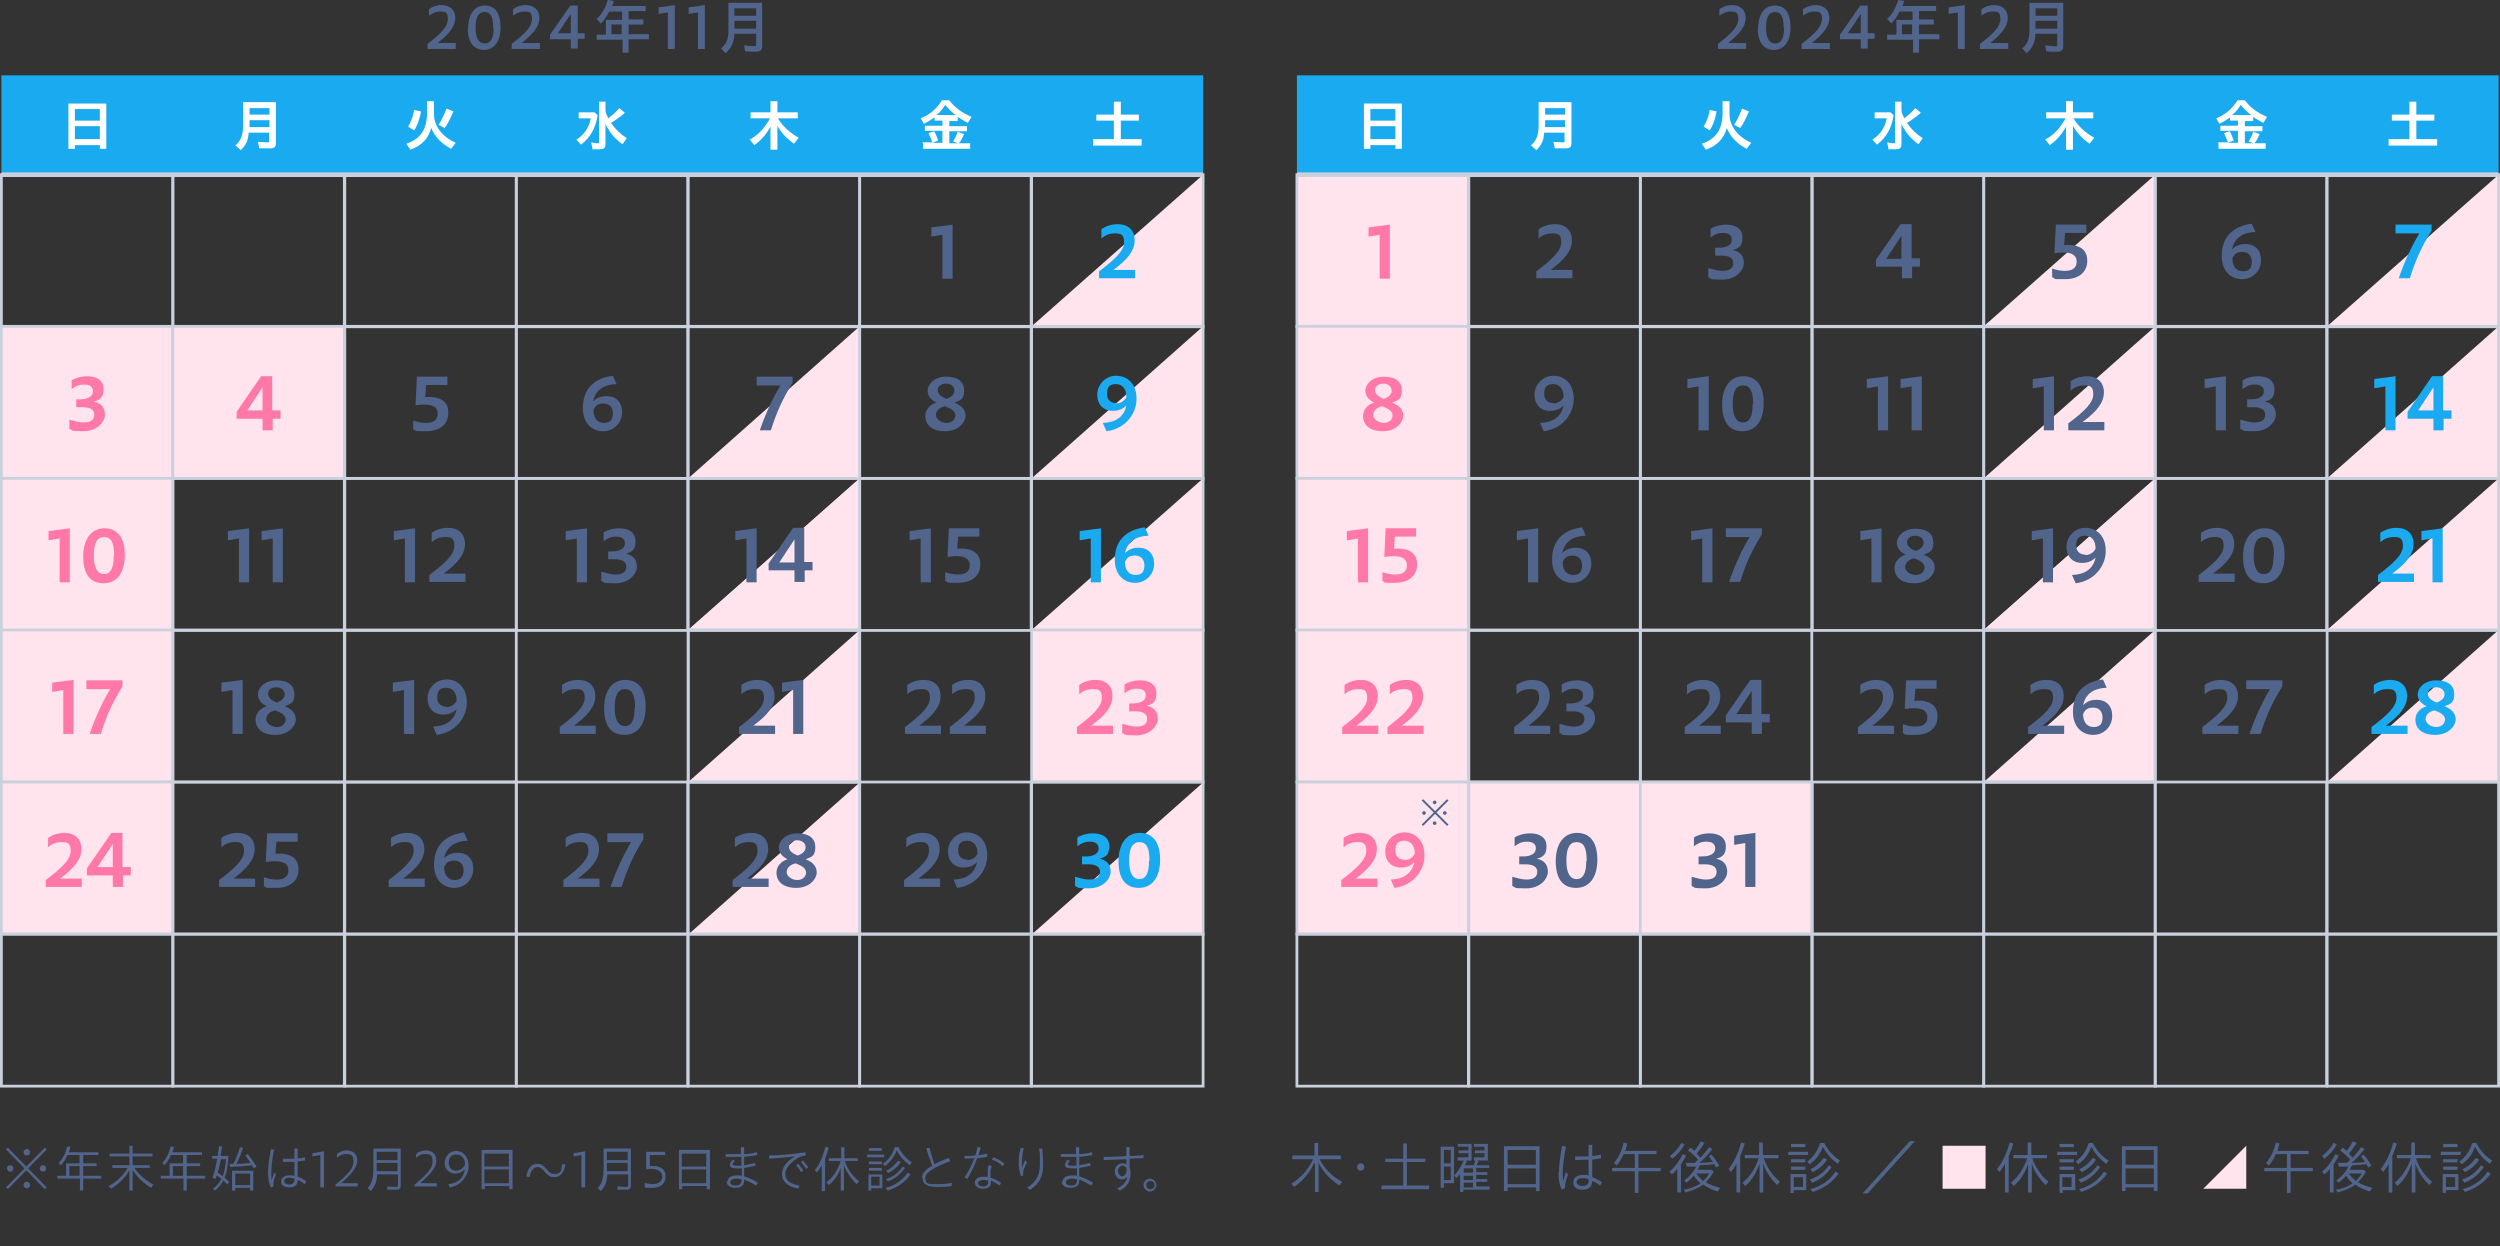 <svg xmlns="http://www.w3.org/2000/svg" viewBox="0 0 540.9 269.6"><rect x="0" y="0" width="540.9" height="269.6" fill="#333333" stroke="none"/><defs><style>      .cls-1, .cls-2, .cls-3 {        fill: none;      }      .cls-2, .cls-4 {        stroke-width: .6px;      }      .cls-2, .cls-4, .cls-3 {        stroke: #cad0dc;        stroke-miterlimit: 10;      }      .cls-4, .cls-5 {        fill: #ffe4ee;      }      .cls-6 {        fill: #ff78a8;      }      .cls-7 {        fill: #fff;      }      .cls-8 {        fill: #50648c;      }      .cls-9 {        fill: #19aaf0;      }    </style></defs><g><g id="_&#x30EC;&#x30A4;&#x30E4;&#x30FC;_1" data-name="&#x30EC;&#x30A4;&#x30E4;&#x30FC;_1"><g><g><g><path class="cls-8" d="M284.3,251.7c-.9,2-2.3,3.7-4.3,5.1l-.6-.7c2-1.2,3.7-3.1,4.7-5.3h-4.5v-.8h4.8v-2.7h.8v2.7h4.9v.8h-4.6c1.1,2.1,2.8,3.8,4.9,4.9l-.6.8c-2.2-1.5-3.6-3-4.5-4.9v6.3h-.8v-6.2Z"></path><path class="cls-8" d="M293.6,252.5c0-.4.3-.8.8-.8s.8.4.8.8-.3.8-.8.8-.8-.4-.8-.8Z"></path><path class="cls-8" d="M298.9,256.5h4.7v-5.1h-3.9v-.7h3.9v-3.3h.8v3.3h4v.7h-4v5.1h4.8v.8h-10.3v-.8Z"></path><path class="cls-8" d="M311.7,248.1h2.9v7.9h-2.2v1h-.7v-8.8ZM313.9,251.7v-2.9h-1.5v2.9h1.5ZM313.9,255.3v-2.9h-1.5v2.9h1.5ZM316,253.9c-.2.3-.6.7-.9,1l-.5-.6c.9-.8,1.6-2.1,2.1-3.3l.7.2c-.2.4-.2.5-.4.9h1.8c.2-.4.4-.8.4-1.1l.7.2c-.1.3-.3.6-.4.9h2.7v.6h-2.8v.9h2.4v.6h-2.4v.9h2.4v.6h-2.4v1h2.9v.7h-5.7v.5h-.7v-4.1ZM315.4,250.4h2.3v-.9h-2.1v-.6h2.1v-.8h-2.3v-.6h3v3.6h-3v-.6ZM318.7,253.7v-.9h-2v.9h2ZM318.7,255.3v-.9h-2v.9h2ZM318.7,256.9v-1h-2v1h2ZM318.9,250.4h2.3v-.9h-2.1v-.6h2.1v-.8h-2.3v-.6h3v3.6h-3v-.6Z"></path><path class="cls-8" d="M325.4,248h7.7v9.7h-.8v-.8h-6.1v.8h-.8v-9.7ZM332.3,252v-3.2h-6.1v3.2h6.1ZM332.3,256.2v-3.4h-6.1v3.4h6.1Z"></path><path class="cls-8" d="M337.3,253.6c0-1.3.2-3.3.7-5.7l.8.2c-.5,2.5-.7,4.8-.7,5.7s0,1.2.1,1.7c.2-.6.4-1.3.6-1.9l.5.5c-.3.6-.4.9-.5,1.4-.2.6-.2,1.2-.2,1.6l-.7.3c-.6-1.3-.7-2.4-.7-3.7ZM340.4,255.7c0-.8.8-1.5,2-1.5s.8,0,1.3.2c0-.5,0-1,0-1.5,0-.6,0-1.3,0-2-.9,0-1.9.1-2.9.1v-.8c1,0,2,0,2.9,0,0-.8,0-1.5,0-2.5h.8c0,.9,0,1.7,0,2.4.6,0,1.3-.2,1.9-.3v.8c-.6.1-1.2.2-1.9.3,0,.7,0,1.4,0,2.1,0,.6,0,1.2,0,1.7.8.3,1.5.7,2.1,1.1l-.4.7c-.5-.4-1.1-.8-1.7-1,0,1.2-.7,1.9-2.1,1.9s-2-.6-2-1.6ZM342.4,256.6c.7,0,1.4-.3,1.3-1.2v-.3c-.5-.1-.9-.2-1.3-.2-.8,0-1.3.4-1.3.8s.4.9,1.2.9Z"></path><path class="cls-8" d="M353.7,253.4h-4.9v-.7h4.9v-3h-2.4c-.4,1-.9,1.7-1.5,2.5l-.6-.6c1-1.2,1.7-2.6,2.1-4.4l.8.2c-.2.6-.3,1.2-.5,1.6h6.8v.7h-3.9v3h4.8v.7h-4.8v4.7h-.8v-4.7Z"></path><path class="cls-8" d="M362.9,252.9c-.3.4-.8.9-1.2,1.2l-.5-.6c1.3-1.1,2.2-2.4,2.9-3.8l.7.3c-.3.7-.7,1.3-1.1,1.9v6.1h-.8v-5.2ZM361.3,250.1c1.1-.8,1.9-1.8,2.5-2.8l.7.3c-.7,1.2-1.6,2.3-2.7,3.1l-.5-.6ZM364.3,257.4c1.4-.2,2.7-.7,3.6-1.4-.5-.4-1-1-1.4-1.6-.5.5-1.1,1.1-1.6,1.5l-.5-.5c1.1-.8,2-1.8,2.6-3-1,0-1.6,0-2,0l-.3-.8h2c.3-.3.4-.4.7-.7-.8-.9-1.5-1.5-2.2-2l.6-.6c.2.2.5.4.8.7.5-.6,1-1.4,1.4-2.1l.8.4c-.5.8-1.1,1.6-1.7,2.3.2.2.5.5.8.9.7-.8,1.4-1.6,1.9-2.3l.7.4c-.8,1.1-1.7,2-2.8,3,.8,0,2.3-.1,2.9-.2-.4-.5-.6-.9-.9-1.2l.6-.4c.6.7,1.2,1.6,1.7,2.4l-.7.4c-.2-.3-.3-.5-.4-.7-.8.1-2.1.2-3.1.2-.2.3-.3.6-.5,1h3l.5.4c-.5.9-1,1.5-1.7,2.3.8.5,1.9.9,3.1,1.2l-.6.8c-1.2-.4-2.3-.9-3.1-1.5-.9.7-2.3,1.3-3.8,1.7l-.5-.7ZM369.8,253.9h-2.8c.4.6.9,1.1,1.5,1.6.6-.5,1-1.1,1.3-1.6Z"></path><path class="cls-8" d="M375.8,251.7c-.4.7-.8,1.3-1.3,1.9l-.5-.7c1.2-1.5,2.1-3.4,2.7-5.7l.8.2c-.3,1-.6,1.8-1,2.7v7.9h-.8v-6.4ZM380.6,252c-.6,1.8-1.6,3.4-3,4.6l-.6-.7c1.5-1.2,2.8-3.1,3.5-5.3h-3v-.7h3.1v-2.7h.8v2.7h3.4v.7h-3.2c.7,2,1.8,3.6,3.5,5.1l-.6.7c-1.5-1.5-2.4-2.9-3-4.6v6.2h-.8v-6Z"></path><path class="cls-8" d="M386.9,249.2h4.3v.7h-4.3v-.7ZM387.3,254h3.5v3.5h-2.7v.6h-.7v-4.1ZM387.5,247.5h3.1v.7h-3.1v-.7ZM387.5,250.8h3.1v.7h-3.1v-.7ZM387.5,252.4h3.1v.7h-3.1v-.7ZM390.1,256.8v-2.1h-2v2.1h2ZM390.9,251.4c1.3-.9,2.3-2.2,2.9-4.1h.9c.8,1.6,1.9,2.8,3.4,3.8l-.5.7c-1.4-1-2.5-2.3-3.2-3.7-.6,1.6-1.5,2.9-2.9,3.8l-.5-.6ZM391.6,257.3c2.4-.6,4.3-1.9,5.5-3.8l.7.4c-1.3,1.9-3.2,3.2-5.6,4l-.5-.7ZM391.6,255.2c1.8-.6,3.1-1.6,4.1-3.1l.6.4c-1,1.5-2.4,2.7-4.2,3.4l-.5-.7ZM391.6,253c1.2-.5,2.3-1.5,3-2.5l.7.4c-.7,1.1-1.8,2.1-3.1,2.7l-.5-.6Z"></path><path class="cls-8" d="M413.2,246.9h1.1l-10.2,11.3h-1.1l10.2-11.3Z"></path><path class="cls-5" d="M420.3,247.9h9.3v9.3h-9.3v-9.3Z"></path><path class="cls-8" d="M433.9,251.7c-.4.7-.8,1.3-1.3,1.9l-.5-.7c1.2-1.5,2.1-3.4,2.7-5.7l.8.2c-.3,1-.6,1.8-1,2.7v7.9h-.8v-6.4ZM438.7,252c-.6,1.8-1.6,3.4-3,4.6l-.6-.7c1.5-1.2,2.8-3.1,3.5-5.3h-3v-.7h3.1v-2.7h.8v2.7h3.4v.7h-3.2c.7,2,1.8,3.6,3.5,5.1l-.6.7c-1.5-1.5-2.4-2.9-3-4.6v6.2h-.8v-6Z"></path><path class="cls-8" d="M445.1,249.2h4.3v.7h-4.3v-.7ZM445.5,254h3.5v3.5h-2.7v.6h-.7v-4.1ZM445.6,247.5h3.1v.7h-3.1v-.7ZM445.6,250.8h3.1v.7h-3.1v-.7ZM445.6,252.4h3.1v.7h-3.1v-.7ZM448.2,256.8v-2.1h-2v2.1h2ZM449,251.4c1.3-.9,2.3-2.2,2.9-4.1h.9c.8,1.6,1.9,2.8,3.4,3.8l-.5.7c-1.4-1-2.5-2.3-3.2-3.7-.6,1.6-1.5,2.9-2.9,3.8l-.5-.6ZM449.7,257.3c2.4-.6,4.3-1.9,5.5-3.8l.7.4c-1.3,1.9-3.2,3.2-5.6,4l-.5-.7ZM449.7,255.2c1.8-.6,3.1-1.6,4.1-3.1l.6.4c-1,1.5-2.4,2.7-4.2,3.4l-.5-.7ZM449.8,253c1.2-.5,2.3-1.5,3-2.5l.7.4c-.7,1.1-1.8,2.1-3.1,2.7l-.5-.6Z"></path><path class="cls-8" d="M459.1,248h7.7v9.7h-.8v-.8h-6.1v.8h-.8v-9.7ZM466,252v-3.2h-6.1v3.2h6.1ZM466,256.2v-3.4h-6.1v3.4h6.1Z"></path><path class="cls-8" d="M494.8,253.4h-4.9v-.7h4.9v-3h-2.4c-.4,1-.9,1.7-1.5,2.5l-.6-.6c1-1.2,1.7-2.6,2.1-4.4l.8.2c-.2.6-.3,1.2-.5,1.6h6.8v.7h-3.9v3h4.8v.7h-4.8v4.7h-.8v-4.7Z"></path><path class="cls-8" d="M504.1,252.9c-.3.4-.8.9-1.2,1.2l-.5-.6c1.3-1.1,2.2-2.4,2.9-3.8l.7.3c-.3.7-.7,1.3-1.1,1.9v6.1h-.8v-5.2ZM502.4,250.1c1.1-.8,1.9-1.8,2.5-2.8l.7.3c-.7,1.2-1.6,2.3-2.7,3.1l-.5-.6ZM505.4,257.4c1.4-.2,2.7-.7,3.6-1.4-.5-.4-1-1-1.4-1.6-.5.5-1.1,1.1-1.6,1.5l-.5-.5c1.1-.8,2-1.8,2.6-3-1,0-1.6,0-2,0l-.3-.8h2c.3-.3.4-.4.7-.7-.8-.9-1.5-1.5-2.2-2l.6-.6c.2.2.5.4.8.7.5-.6,1-1.4,1.4-2.1l.8.4c-.5.8-1.1,1.6-1.7,2.3.2.2.5.5.8.9.7-.8,1.4-1.6,1.9-2.3l.7.4c-.8,1.1-1.7,2-2.8,3,.8,0,2.3-.1,2.9-.2-.4-.5-.6-.9-.9-1.2l.6-.4c.6.7,1.2,1.6,1.7,2.4l-.7.4c-.2-.3-.3-.5-.4-.7-.8.1-2.1.2-3.1.2-.2.3-.3.6-.5,1h3l.5.4c-.5.9-1,1.5-1.7,2.3.8.5,1.9.9,3.1,1.2l-.6.8c-1.2-.4-2.3-.9-3.1-1.5-.9.7-2.3,1.3-3.8,1.7l-.5-.7ZM511,253.9h-2.8c.4.6.9,1.1,1.5,1.6.6-.5,1-1.1,1.3-1.6Z"></path><path class="cls-8" d="M516.9,251.7c-.4.7-.8,1.3-1.3,1.9l-.5-.7c1.2-1.5,2.1-3.4,2.7-5.7l.8.2c-.3,1-.6,1.8-1,2.7v7.9h-.8v-6.4ZM521.7,252c-.6,1.8-1.6,3.4-3,4.6l-.6-.7c1.5-1.2,2.8-3.1,3.5-5.3h-3v-.7h3.1v-2.7h.8v2.7h3.4v.7h-3.2c.7,2,1.8,3.6,3.5,5.1l-.6.7c-1.5-1.5-2.4-2.9-3-4.6v6.2h-.8v-6Z"></path><path class="cls-8" d="M528.1,249.2h4.3v.7h-4.3v-.7ZM528.4,254h3.5v3.5h-2.7v.6h-.7v-4.1ZM528.6,247.5h3.1v.7h-3.1v-.7ZM528.6,250.8h3.1v.7h-3.1v-.7ZM528.6,252.4h3.1v.7h-3.1v-.7ZM531.2,256.8v-2.1h-2v2.1h2ZM532,251.4c1.3-.9,2.3-2.2,2.9-4.1h.9c.8,1.6,1.9,2.8,3.4,3.8l-.5.7c-1.4-1-2.5-2.3-3.2-3.7-.6,1.6-1.5,2.9-2.9,3.8l-.5-.6ZM532.7,257.3c2.4-.6,4.3-1.9,5.5-3.8l.7.4c-1.3,1.9-3.2,3.2-5.6,4l-.5-.7ZM532.7,255.2c1.8-.6,3.1-1.6,4.1-3.1l.6.4c-1,1.5-2.4,2.7-4.2,3.4l-.5-.7ZM532.7,253c1.2-.5,2.3-1.5,3-2.5l.7.4c-.7,1.1-1.8,2.1-3.1,2.7l-.5-.6Z"></path></g><path class="cls-5" d="M486,247.9v9.3h-9.3l9.3-9.3Z"></path></g><g><path class="cls-8" d="M1.3,256.9l4-4.1-4-4.1.4-.4,4,4.1,4-4.1.4.4-4,4.1,4,4.1-.4.4-4-4.1-4,4.1-.4-.4ZM1.5,252.8c0-.4.3-.7.7-.7s.7.3.7.7-.3.7-.7.7-.7-.3-.7-.7ZM5.1,249.3c0-.4.3-.7.7-.7s.7.3.7.7-.3.7-.7.7-.7-.3-.7-.7ZM5.1,256.4c0-.4.3-.7.7-.7s.7.3.7.7-.3.7-.7.7-.7-.3-.7-.7ZM8.6,252.8c0-.4.3-.7.7-.7s.7.3.7.7-.3.7-.7.7-.7-.3-.7-.7Z"></path><path class="cls-8" d="M17.2,255h-4.8v-.6h1.9v-2.7h2.9v-1.8h-2.6c-.4.8-.8,1.6-1.4,2.2l-.5-.5c.9-.9,1.5-2.1,1.8-3.5h.7c0,.5-.2.9-.3,1.2h6.4v.6h-3.3v1.8h2.9v.6h-2.9v2.1h3.9v.6h-3.9v2.6h-.7v-2.6ZM17.2,254.4v-2.1h-2.2v2.1h2.2Z"></path><path class="cls-8" d="M27.9,253.3c-.8,1.5-2.1,2.8-3.9,3.9l-.5-.6c1.8-.9,3.1-2.2,4.1-3.9h-3.3v-.6h3.7v-1.9h-4.3v-.6h4.3v-1.7h.7v1.7h4.3v.6h-4.3v1.9h3.7v.6h-3.3c.9,1.4,2.4,2.7,4.1,3.6l-.5.7c-1.8-1.1-3.1-2.4-4-3.9v4.5h-.7v-4.3Z"></path><path class="cls-8" d="M39.6,255h-4.8v-.6h1.9v-2.7h2.9v-1.8h-2.6c-.4.8-.8,1.6-1.4,2.2l-.5-.5c.9-.9,1.5-2.1,1.8-3.5h.7c0,.5-.2.9-.3,1.2h6.4v.6h-3.3v1.8h2.9v.6h-2.9v2.1h4v.6h-4v2.6h-.7v-2.6ZM39.6,254.4v-2.1h-2.2v2.1h2.2Z"></path><path class="cls-8" d="M46.1,257.2c.7-.6,1.3-1.2,1.8-2.1-.3-.3-.6-.5-1-.8-.1.4-.1.4-.3.8l-.6-.3c.4-1.2.7-2.4,1-4.1h-1.1v-.6h1.2c.1-.8.2-1.2.3-2.1h.6c0,.9-.2,1.6-.3,2.1h1.7c0,2-.4,3.8-.8,4.7.3.3.6.5,1,.9l-.4.6c-.3-.3-.6-.6-.9-.9-.4.9-1,1.6-1.8,2.2l-.5-.5ZM48.9,250.8h-1.1c-.2,1.1-.4,1.9-.7,2.9.4.3.7.5,1.1.8.3-.8.6-2.1.7-3.7ZM54.6,252.1c-1.4.2-3,.3-4.8.4l-.2-.7c.5,0,.6,0,.9,0,.5-1,1.1-2.4,1.4-3.6l.7.2c-.5,1.3-.9,2.5-1.5,3.4.9,0,1.5,0,3.1-.2-.4-.6-.7-1-1.1-1.6l.5-.3c.7.8,1.3,1.8,1.9,2.7l-.6.4c-.2-.3-.3-.5-.4-.7ZM50.3,253.3h4.5v4.3h-.7v-.6h-3.2v.6h-.7v-4.3ZM54.1,256.4v-2.5h-3.2v2.5h3.2Z"></path><path class="cls-8" d="M58,253.7c0-1.1.2-2.9.6-5h.7c-.5,2.3-.6,4.3-.6,5.2s0,1,.1,1.5c.1-.6.4-1.2.5-1.7l.4.4c-.2.5-.3.8-.4,1.2-.1.5-.2,1-.1,1.4l-.6.2c-.5-1.2-.6-2.1-.6-3.3ZM60.8,255.6c0-.7.7-1.3,1.8-1.3s.7,0,1.1.1c0-.4,0-.9,0-1.3,0-.5,0-1.2,0-1.7-.8,0-1.7,0-2.5,0v-.7c.9,0,1.7,0,2.5,0,0-.7,0-1.3,0-2.2h.7c0,.8,0,1.5,0,2.1.6,0,1.1-.1,1.6-.2v.7c-.5,0-1.1.2-1.6.2,0,.6,0,1.2,0,1.8,0,.5,0,1,0,1.5.7.2,1.3.6,1.9,1l-.4.6c-.5-.4-1-.7-1.5-.9,0,1.1-.6,1.6-1.8,1.6s-1.8-.5-1.8-1.4ZM62.5,256.3c.6,0,1.2-.3,1.2-1.1v-.2c-.4-.1-.8-.2-1.1-.2-.7,0-1.1.3-1.1.7s.4.8,1.1.8Z"></path><path class="cls-8" d="M69.3,249.9l-1.7.3v-.7s2.5-.4,2.5-.4v.5s0,7.3,0,7.3h-.8v-7Z"></path><path class="cls-8" d="M72.6,256.3c2.8-2.3,3.9-3.6,3.9-5s-.6-1.6-1.6-1.6-1.4.3-2,.8v-.8c.5-.5,1.3-.8,2.1-.8,1.4,0,2.3.8,2.3,2.2s-1.1,2.8-3.5,4.9h3.6v.7h-4.8v-.5Z"></path><path class="cls-8" d="M79.5,257.1c1-1.1,1.3-2.1,1.3-4.9v-3.7h5.9v8c0,.7-.3.9-1,.9s-1.3,0-1.9,0v-.7c.5,0,1.3.1,1.8.1s.5,0,.5-.5v-2.2h-4.5c-.1,1.7-.5,2.6-1.4,3.6l-.6-.6ZM86,253.4v-1.8h-4.5v.8c0,.5,0,.8,0,1h4.5ZM86,251v-1.8h-4.5v1.8h4.5Z"></path><path class="cls-8" d="M89.7,256.3c2.8-2.3,3.9-3.6,3.9-5s-.6-1.6-1.6-1.6-1.4.3-2,.8v-.8c.5-.5,1.3-.8,2.1-.8,1.4,0,2.3.8,2.3,2.2s-1.1,2.8-3.5,4.9h3.6v.7h-4.8v-.5Z"></path><path class="cls-8" d="M97,256.2c2.1-.2,3.3-1.3,3.6-3.3-.6.8-1.4,1-2.1,1-1.3,0-2.3-.9-2.3-2.3s1.1-2.6,2.5-2.6,2.7,1.2,2.7,3.2-1.6,4.4-4.1,4.7l-.3-.7ZM98.7,253.3c.7,0,1.6-.5,1.9-1.3,0-1.4-.7-2.2-1.9-2.2s-1.6.8-1.6,1.8.6,1.7,1.7,1.7Z"></path><path class="cls-8" d="M104.1,248.8h6.8v8.5h-.7v-.7h-5.3v.7h-.7v-8.5ZM110.1,252.4v-2.8h-5.3v2.8h5.3ZM110.1,256v-3h-5.3v3h5.3Z"></path><path class="cls-8" d="M116.3,252.5c-.8,0-1.5.8-1.7,2.1h-.7c.2-1.9,1.2-2.8,2.4-2.8,1.8,0,2.1,2.2,3.6,2.2s1.6-.7,1.7-2.1h.7c-.2,1.8-1.1,2.8-2.4,2.8-1.9,0-2.2-2.2-3.6-2.2Z"></path><path class="cls-8" d="M125.8,249.9l-1.7.3v-.7s2.5-.4,2.5-.4v.5s0,7.3,0,7.3h-.8v-7Z"></path><path class="cls-8" d="M129.3,257.1c1-1.1,1.3-2.1,1.3-4.9v-3.7h5.9v8c0,.7-.3.9-1,.9s-1.3,0-1.9,0v-.7c.5,0,1.3.1,1.8.1s.5,0,.5-.5v-2.2h-4.5c-.1,1.7-.5,2.6-1.4,3.6l-.6-.6ZM135.8,253.4v-1.8h-4.5v.8c0,.5,0,.8,0,1h4.5ZM135.8,251v-1.8h-4.5v1.8h4.5Z"></path><path class="cls-8" d="M139.5,256.7v-.8c.6.2,1.2.3,1.7.3,1.4,0,2.1-.7,2.1-1.7s-1.1-1.9-3.5-1.5v-3.8h4.1v.7h-3.3v2.4c2.2-.2,3.4.6,3.4,2.2s-1,2.5-3,2.5-1.1,0-1.7-.3Z"></path><path class="cls-8" d="M146.8,248.8h6.8v8.5h-.7v-.7h-5.3v.7h-.7v-8.5ZM152.8,252.4v-2.8h-5.3v2.8h5.3ZM152.8,256v-3h-5.3v3h5.3Z"></path><path class="cls-8" d="M157.4,255.7c0-.8.7-1.4,2-1.4s.7,0,1.1.1c0-.4,0-.8,0-1.3,0,0,0-.2,0-.3-.4,0-.7,0-1,0-1.1,0-1.6-.3-1.6-.7s.2-.7.6-1.2l.5.3c-.3.3-.5.5-.5.7s.3.3,1,.3.6,0,.9,0c0-.6,0-1.4,0-1.9-.6,0-1.2,0-1.8,0s-1.1,0-1.6,0v-.6c.7,0,1.4,0,2,0s.9,0,1.3,0c0-.5,0-1,0-1.5h.7c0,.6,0,1,0,1.5,1,0,1.9-.2,2.8-.4v.6c-.8.2-1.8.3-2.8.4,0,.5,0,1.2,0,1.8.8-.1,1.7-.3,2.3-.5l.2.6c-.9.2-1.7.4-2.5.5,0,.2,0,.3,0,.4,0,.5,0,1,0,1.4,1,.3,2,.8,3,1.4l-.4.6c-1-.6-1.9-1-2.6-1.3,0,.1,0,.2,0,.3,0,1.1-.8,1.5-1.9,1.5s-1.9-.5-1.9-1.4ZM159.2,256.5c.6,0,1.2-.2,1.2-1v-.4c-.5,0-.8-.1-1.1-.1-.7,0-1.3.3-1.3.8s.5.7,1.2.7Z"></path><path class="cls-8" d="M169.2,253.9c0-1.3,1-2.7,2.8-3.7-2.1.2-4,.4-5.6.5v-.7c2,0,5.4-.3,7.9-.7v.7c-1.2.2-1.6.4-2.5,1.1-1,.8-1.9,1.8-1.9,2.9,0,1.8,1.9,2.3,3.1,2.5l-.3.7c-1.8-.4-3.5-1.2-3.5-3.2ZM172.3,252.1l.4-.3c.4.4.8.9,1.1,1.5l-.5.3c-.3-.6-.7-1.1-1.1-1.5ZM173.3,251.4l.4-.3c.4.4.8.9,1.2,1.5l-.5.3c-.3-.5-.7-1-1.1-1.5Z"></path><path class="cls-8" d="M177.8,252.1c-.3.6-.7,1.1-1.1,1.6l-.4-.6c1.1-1.3,1.8-3,2.3-5l.7.2c-.2.9-.5,1.6-.8,2.4v7h-.7v-5.6ZM182,252.4c-.5,1.6-1.4,3-2.7,4l-.5-.6c1.4-1,2.5-2.7,3.1-4.6h-2.6v-.6h2.7v-2.4h.7v2.4h2.9v.6h-2.8c.6,1.8,1.6,3.2,3.1,4.4l-.6.6c-1.3-1.3-2.1-2.6-2.7-4v5.4h-.7v-5.3Z"></path><path class="cls-8" d="M187.6,249.8h3.7v.6h-3.7v-.6ZM187.9,254.1h3v3h-2.4v.5h-.6v-3.6ZM188,248.4h2.8v.6h-2.8v-.6ZM188,251.3h2.8v.6h-2.8v-.6ZM188,252.7h2.8v.6h-2.8v-.6ZM190.3,256.5v-1.9h-1.8v1.9h1.8ZM191,251.8c1.2-.8,2.1-2,2.6-3.6h.8c.7,1.4,1.7,2.5,2.9,3.3l-.5.6c-1.2-.9-2.2-2-2.8-3.2-.5,1.4-1.4,2.5-2.5,3.4l-.5-.5ZM191.6,257c2.1-.5,3.7-1.7,4.8-3.3l.6.4c-1.2,1.7-2.8,2.8-4.9,3.5l-.5-.6ZM191.7,255.1c1.6-.5,2.7-1.4,3.6-2.7l.5.3c-.9,1.3-2.1,2.3-3.7,2.9l-.5-.6ZM191.7,253.3c1.1-.5,2-1.3,2.6-2.2l.6.3c-.6,1-1.6,1.8-2.7,2.4l-.5-.5Z"></path><path class="cls-8" d="M199.5,254.8c0-1,.8-1.8,2.2-2.6-.4-1-.9-2.4-1.3-3.7l.7-.2c.3,1.2.7,2.6,1.1,3.6.9-.5,1.9-.9,3.1-1.4l.3.7c-3,1.2-5.4,2.3-5.4,3.7s.9,1.3,2.4,1.3,2.1,0,3.3-.3v.7c-1,.2-2.1.2-3.2.2-1.8,0-3.1-.4-3.1-2Z"></path><path class="cls-8" d="M208.7,254.7c1-1.4,1.6-2.8,2.1-4.1-.7,0-1.5.1-2.1.1v-.6c.7,0,1.5,0,2.3-.1.2-.6.4-1.2.5-1.9l.7.2c-.2.6-.3,1.1-.5,1.6.7,0,1.4-.2,1.9-.3v.7c-.5.1-1.3.2-2.2.3-.5,1.5-1.2,2.9-2.1,4.5l-.6-.4ZM210.9,255.9c0-.6.5-1.3,1.8-1.3s.7,0,1,0c0-.4,0-1,0-1.2,0-.4,0-.9.3-1.4l.6.4c-.2.4-.3.8-.3,1.1s0,1.1,0,1.3c.7.2,1.5.6,2.3,1.1l-.3.6c-.6-.4-1.3-.8-1.9-1.1,0,.1,0,.3,0,.4,0,.9-.6,1.4-1.7,1.4s-1.8-.6-1.8-1.4ZM212.7,256.7c.7,0,1.1-.3,1.1-.9v-.4c-.3,0-.7-.1-1-.1-.7,0-1.2.3-1.2.7s.5.7,1.1.7ZM214.6,250.9l.3-.5c.9.3,1.7.7,2.4,1.4l-.4.5c-.7-.7-1.4-1.1-2.3-1.4Z"></path><path class="cls-8" d="M220.4,251.6c0-1,.1-2,.4-3.2h.7c-.3,1.3-.4,2.4-.4,3.3s0,.7,0,1c.2-.6.5-1.3.7-1.7l.4.5c-.3.5-.4.8-.6,1.3-.2.5-.3,1-.2,1.5l-.5.2c-.4-1.2-.5-2.1-.5-3ZM222.2,257c1.8-1.2,2.8-2.5,2.8-5.1s0-2.2-.2-3.4h.7c.1,1.1.2,2.5.2,3.4,0,2.8-.9,4.2-2.8,5.5l-.7-.4Z"></path><path class="cls-8" d="M229.9,255.7c0-.8.7-1.4,2-1.4s.7,0,1.1.1c0-.4,0-.8,0-1.3,0,0,0-.2,0-.3-.4,0-.7,0-1,0-1.1,0-1.6-.3-1.6-.7s.2-.7.6-1.2l.5.3c-.3.3-.5.5-.5.7s.3.3,1,.3.6,0,.9,0c0-.6,0-1.4,0-1.9-.6,0-1.2,0-1.8,0s-1.1,0-1.6,0v-.6c.7,0,1.4,0,2,0s.9,0,1.3,0c0-.5,0-1,0-1.5h.7c0,.6,0,1,0,1.5,1,0,1.9-.2,2.8-.4v.6c-.8.2-1.8.3-2.8.4,0,.5,0,1.2,0,1.8.8-.1,1.7-.3,2.3-.5l.2.6c-.9.2-1.7.4-2.5.5,0,.2,0,.3,0,.4,0,.5,0,1,0,1.4,1,.3,2,.8,3,1.4l-.4.6c-1-.6-1.9-1-2.6-1.3,0,.1,0,.2,0,.3,0,1.1-.8,1.5-1.9,1.5s-1.9-.5-1.9-1.4ZM231.8,256.5c.6,0,1.2-.2,1.2-1v-.4c-.5,0-.8-.1-1.1-.1-.7,0-1.3.3-1.3.8s.5.7,1.2.7Z"></path><path class="cls-8" d="M241.7,257.1c1.2-.5,2.1-1.5,2.2-2.5-.3.4-.8.6-1.1.6-.9,0-1.6-.7-1.6-1.8s.9-1.7,1.6-1.7.7.1.9.3v-1.2s-4.9.2-4.9.2v-.7c1.4,0,3.2,0,4.9-.2,0-.7,0-1.4,0-1.9h.7c0,.6,0,1.3,0,1.9,1.1,0,2.1-.1,3-.2v.7c-.9,0-1.9,0-3,.1,0,.6,0,1.3,0,1.8.1.4.2.8.2,1.4,0,1.4-.5,2.8-2.3,3.7l-.6-.5ZM243.8,253.2c0-.5-.4-1-.9-1s-1,.5-1,1.1.4,1.2.9,1.2.9-.6.9-1.3Z"></path><path class="cls-8" d="M247.4,256.4c0-.8.7-1.4,1.4-1.4s1.4.7,1.4,1.4-.7,1.4-1.4,1.4-1.4-.7-1.4-1.4ZM249.8,256.4c0-.5-.4-.9-.9-.9s-.9.4-.9.9.4.9.9.9.9-.4.9-.9Z"></path></g><g><rect class="cls-9" x="280.6" y="16.3" width="260" height="21.5"></rect><g><path class="cls-7" d="M295.1,22.4h8.2v9.8h-1.4v-.8h-5.4v.8h-1.4v-9.8ZM301.9,26.1v-2.5h-5.4v2.5h5.4ZM301.9,30.1v-2.8h-5.4v2.8h5.4Z"></path><path class="cls-7" d="M331.4,31.3c1.1-1,1.5-2.2,1.5-4.3v-4.9h7.1v8.8c0,.9-.3,1.2-1.3,1.2s-1.4,0-2.3,0l-.3-1.4c.7,0,1.4.1,2,.1s.4,0,.4-.4v-1.7h-4.4c-.1,1.7-.6,2.7-1.7,3.8l-1.2-1.1ZM338.6,27.5v-1.5h-4.3v.9c0,.3,0,.4,0,.6h4.3ZM338.6,24.8v-1.4h-4.3v1.4h4.3Z"></path><path class="cls-7" d="M368.2,31.1c3-1,4.4-3,4.5-6.4v-2.8h1.5v2.8c0,2.6,1.8,4.9,4.7,6.2l-1,1.3c-2.1-1.1-3.5-2.6-4.3-4.5-.6,2.3-2.1,3.8-4.5,4.7l-.9-1.3ZM368.6,27.4c.6-1,1.1-2.2,1.3-3.6l1.5.3c-.3,1.7-.8,3.1-1.5,4.1l-1.3-.8ZM375.2,27c.7-1.1,1.3-2.4,1.7-3.5l1.5.6c-.6,1.4-1.2,2.7-1.9,3.6l-1.3-.7Z"></path><path class="cls-7" d="M405.1,30.2c1.7-1,2.8-2.7,3.1-4.6h-2.6v-1.3h3.4l.7.6c-.4,2.8-1.6,4.9-3.6,6.4l-1-1.1ZM408.6,32.2l-.3-1.4c.5.1,1,.2,1.4.2s.3,0,.3-.3v-8.7h1.4v1.8c0,.5.2.9.6,1.8.8-.6,1.7-1.4,2.4-2.2l1.2,1c-.8.7-1.7,1.4-3,2.2.9,1.3,2,2.4,3.4,3.3l-.9,1.3c-1.1-.7-2.4-2-3.1-3.3-.2-.2-.4-.7-.6-1.1v4.4c0,.8-.3,1.1-1.4,1.1s-1,0-1.5,0Z"></path><path class="cls-7" d="M447,27.4c-.9,1.7-2.1,3-3.5,4l-1-1.2c1.9-1,3.3-2.6,4.4-4.6h-4.2v-1.3h4.3v-2.4h1.5v2.4h4.4v1.3h-4.3c1.1,1.8,2.7,3.2,4.5,4.2l-1,1.3c-1.6-1.1-2.8-2.4-3.6-3.9v5.2h-1.5v-5Z"></path><path class="cls-7" d="M479.8,30.8h2.2c-.2-.7-.6-1.5-.8-2l1.2-.4c.3.4.6,1.2.9,2l-1.3.5h2.2v-2.6h-3.8v-1.1h3.8v-1.1h-1.7v-.7c-.7.5-1.5,1-2.3,1.4l-.7-1.2c2-.8,3.5-2.1,4.6-3.9h1.6c1.1,1.5,2.7,2.7,4.8,3.6l-.8,1.3c-.9-.5-1.6-.9-2.2-1.3v.9h-1.8v1.1h3.8v1.1h-3.8v2.6h1.9l-1.1-.4c.4-.6.8-1.4,1-2.1l1.4.5c-.3.7-.7,1.5-1.1,2h2.4v1.2h-10.2v-1.2ZM487.1,24.9c-.9-.6-1.6-1.4-2.3-2.2-.5.8-1.1,1.6-1.9,2.2h4.2Z"></path><path class="cls-7" d="M516.8,30.1h4.5v-4h-3.8v-1.3h3.8v-2.8h1.5v2.8h3.9v1.3h-3.9v4h4.5v1.4h-10.5v-1.4Z"></path></g><g><polygon class="cls-5" points="540.6 37.8 540.6 70.6 503.5 70.6 540.6 37.8"></polygon><rect class="cls-2" x="503.5" y="37.8" width="37.1" height="32.9"></rect><rect class="cls-4" x="280.6" y="37.8" width="37.1" height="32.9"></rect><rect class="cls-2" x="317.8" y="37.8" width="37.1" height="32.9"></rect><rect class="cls-2" x="354.9" y="37.8" width="37.1" height="32.9"></rect><rect class="cls-2" x="392.1" y="37.8" width="37.1" height="32.9"></rect><polygon class="cls-5" points="466.3 103.5 466.3 136.3 429.2 136.3 466.3 103.5"></polygon><polygon class="cls-5" points="466.3 103.5 466.3 136.3 429.2 136.3 466.3 103.5"></polygon><polygon class="cls-5" points="466.3 70.6 466.3 103.5 429.2 103.5 466.3 70.6"></polygon><polygon class="cls-5" points="466.3 37.8 466.3 70.6 429.2 70.6 466.3 37.8"></polygon><polygon class="cls-5" points="466.3 136.3 466.3 169.2 429.2 169.2 466.3 136.3"></polygon><polygon class="cls-1" points="466.3 169.2 466.3 202.1 429.2 202.1 466.3 169.2"></polygon><polygon class="cls-5" points="540.6 70.6 540.6 103.5 503.5 103.5 540.6 70.6"></polygon><polygon class="cls-5" points="540.6 103.5 540.6 136.3 503.5 136.3 540.6 103.5"></polygon><polygon class="cls-5" points="540.6 136.3 540.6 169.2 503.5 169.2 540.6 136.3"></polygon><polygon class="cls-1" points="540.6 169.2 540.6 202.1 503.5 202.1 540.6 169.2"></polygon><rect class="cls-2" x="429.2" y="37.8" width="37.1" height="32.9"></rect><rect class="cls-2" x="466.3" y="37.8" width="37.1" height="32.9"></rect><rect class="cls-4" x="280.6" y="70.6" width="37.1" height="32.9"></rect><rect class="cls-2" x="354.9" y="70.6" width="37.1" height="32.9"></rect><rect class="cls-2" x="317.8" y="70.6" width="37.1" height="32.9"></rect><rect class="cls-2" x="392.1" y="70.6" width="37.1" height="32.9"></rect><rect class="cls-2" x="429.2" y="70.6" width="37.1" height="32.9"></rect><rect class="cls-2" x="429.2" y="136.3" width="37.1" height="32.9"></rect><rect class="cls-2" x="466.3" y="70.6" width="37.1" height="32.9"></rect><rect class="cls-2" x="503.5" y="70.6" width="37.1" height="32.9"></rect><rect class="cls-4" x="280.6" y="103.5" width="37.1" height="32.9"></rect><rect class="cls-2" x="317.8" y="103.5" width="37.1" height="32.9"></rect><rect class="cls-2" x="354.9" y="103.5" width="37.1" height="32.9"></rect><rect class="cls-2" x="392.1" y="103.5" width="37.1" height="32.9"></rect><rect class="cls-2" x="429.2" y="103.5" width="37.1" height="32.9"></rect><rect class="cls-2" x="466.3" y="103.5" width="37.1" height="32.9"></rect><rect class="cls-2" x="503.5" y="103.5" width="37.1" height="32.9"></rect><rect class="cls-4" x="280.6" y="136.3" width="37.1" height="32.9"></rect><rect class="cls-2" x="317.8" y="136.3" width="37.1" height="32.9"></rect><rect class="cls-2" x="354.9" y="136.3" width="37.1" height="32.9"></rect><rect class="cls-2" x="429.2" y="136.3" width="37.1" height="32.9"></rect><rect class="cls-2" x="503.5" y="136.3" width="37.1" height="32.9"></rect><rect class="cls-4" x="280.6" y="169.2" width="37.1" height="32.9"></rect><rect class="cls-4" x="317.8" y="169.2" width="37.1" height="32.9"></rect><rect class="cls-4" x="354.9" y="169.2" width="37.1" height="32.9"></rect><rect class="cls-2" x="392.1" y="169.2" width="37.1" height="32.9"></rect><rect class="cls-2" x="429.2" y="169.2" width="37.1" height="32.9"></rect><rect class="cls-2" x="466.3" y="169.2" width="37.1" height="32.9"></rect><rect class="cls-2" x="503.5" y="169.2" width="37.1" height="32.9"></rect><rect class="cls-2" x="280.6" y="202.1" width="37.1" height="32.9"></rect><rect class="cls-2" x="317.8" y="202.1" width="37.1" height="32.9"></rect><rect class="cls-2" x="354.9" y="202.1" width="37.1" height="32.9"></rect><rect class="cls-2" x="392.1" y="202.1" width="37.1" height="32.9"></rect><rect class="cls-2" x="429.2" y="202.1" width="37.1" height="32.9"></rect><rect class="cls-2" x="466.3" y="202.1" width="37.1" height="32.9"></rect><rect class="cls-2" x="503.5" y="202.1" width="37.1" height="32.9"></rect></g><line class="cls-3" x1="540.6" y1="37.8" x2="280.6" y2="37.8"></line><g><path class="cls-8" d="M371.7,9.5c3-2.3,4.4-3.8,4.4-5.4s-.7-1.6-1.7-1.6-1.7.4-2.4.9v-1.4c.6-.5,1.6-.9,2.7-.9,1.8,0,3,1,3,2.8s-1.3,3.4-3.8,5.4h3.9v1.3h-6.1v-1.1Z"></path><path class="cls-8" d="M380.4,6.1c0-3.1,1.4-4.9,3.6-4.9s3.4,1.6,3.4,4.7-1.4,4.9-3.6,4.9-3.5-1.7-3.5-4.6ZM385.9,6c0-2.5-.6-3.4-1.9-3.4s-1.9,1.1-1.9,3.4.7,3.4,2,3.4,1.9-1.1,1.9-3.4Z"></path><path class="cls-8" d="M389.8,9.5c3-2.3,4.4-3.8,4.4-5.4s-.7-1.6-1.7-1.6-1.7.4-2.4.9v-1.4c.6-.5,1.6-.9,2.7-.9,1.8,0,3,1,3,2.8s-1.3,3.4-3.8,5.4h3.9v1.3h-6.1v-1.1Z"></path><path class="cls-8" d="M402.6,8.5h-4.5v-1l4.4-6.3h1.6v6h1.5v1.2h-1.5v2.1h-1.5v-2.1ZM402.6,7.2V3s-2.8,4.2-2.8,4.2h2.8Z"></path><path class="cls-8" d="M413.7,8.6h-5.4v-1.1h2v-3.2h3.5v-1.8h-2.8c-.5,1-1.1,1.9-1.8,2.6l-.9-1c1.1-1,1.9-2.4,2.4-4.1l1.3.2c-.1.5-.3.8-.4,1.1h7.3v1.1h-3.7v1.8h3.2v1.1h-3.2v2.1h4.4v1.1h-4.4v2.9h-1.3v-2.9ZM413.7,7.4v-2.1h-2.2v2.1h2.2Z"></path><path class="cls-8" d="M423.6,2.7l-2,.3v-1.4s3.5-.5,3.5-.5v.9s0,8.6,0,8.6h-1.5V2.7Z"></path><path class="cls-8" d="M428.4,9.5c3-2.3,4.4-3.8,4.4-5.4s-.7-1.6-1.7-1.6-1.7.4-2.4.9v-1.4c.6-.5,1.6-.9,2.7-.9,1.8,0,3,1,3,2.8s-1.3,3.4-3.8,5.4h3.9v1.3h-6.1v-1.1Z"></path><path class="cls-8" d="M437.5,10.5c1.2-1,1.6-2.1,1.6-4V.6h7.3v9.4c0,.8-.4,1.2-1.4,1.2s-1.5,0-2.3-.1l-.2-1.3c.7.1,1.5.2,2.1.2s.5-.1.5-.5v-2.2h-4.7c-.1,1.9-.6,3-1.9,4.2l-1-1ZM445.1,3.4v-1.6h-4.7v1.6h4.7ZM445.1,6.2v-1.7h-4.7v1.7h4.7Z"></path></g><path class="cls-6" d="M298.5,50.8l-2.4.4v-2c0,0,4.6-.6,4.6-.6v1.3s0,10.4,0,10.4h-2.2v-9.5Z"></path><path class="cls-8" d="M332.4,58.7c3.6-2.7,5.4-4.5,5.4-6.3s-.8-1.9-2-1.9-2.1.4-2.9,1.1v-2c.8-.6,2.1-1.1,3.5-1.1,2.3,0,3.7,1.3,3.7,3.5s-1.5,4.1-4.6,6.4h4.7v1.8h-7.8v-1.6Z"></path><path class="cls-8" d="M369.6,59.9v-1.9c1.1.3,2.1.6,3.1.6,1.7,0,2.3-.7,2.3-1.7s-.8-1.6-2.6-1.6-.9,0-1.3,0v-1.7c.9,0,1.4,0,1.9-.1,1.2-.3,1.7-.8,1.7-1.7s-.7-1.4-1.9-1.4-1.9.4-2.7,1v-1.9c.9-.6,2.2-.9,3.3-.9,2.3,0,3.6,1,3.6,2.8s-.7,2.3-2.1,2.7c1.6.3,2.4,1.3,2.4,2.8s-1.6,3.6-4.7,3.6-2.1-.2-3-.5Z"></path><path class="cls-8" d="M411.4,57.7h-5.5v-1.5l5.3-7.7h2.4v7.4h1.8v1.8h-1.7v2.5h-2.2v-2.5ZM411.4,56v-5s-3.3,5-3.3,5h3.3Z"></path><path class="cls-8" d="M444,60v-1.9c1.2.4,2,.5,2.8.5,1.8,0,2.5-.8,2.5-2,0-1.7-1.6-2.3-4.8-1.8l.3-6.2h6.6v1.8h-4.6l-.2,2.6c3.5-.2,5,1.1,5,3.4s-1.6,4-4.8,4-1.8,0-2.7-.4Z"></path><path class="cls-8" d="M480.7,55.4c0-4.2,2.5-6.5,6.5-7l.8,1.8c-2.8.1-4.6,1.3-5.1,3.8.8-.9,1.9-1.2,2.9-1.2,2.1,0,3.4,1.3,3.4,3.5s-1.7,4.1-4.1,4.1-4.4-1.7-4.4-5ZM483,55.9c0,1.7.8,2.8,2.3,2.8s1.9-.9,1.9-2.1-.7-2.1-2-2.1-1.8.5-2.2,1.4Z"></path><path class="cls-9" d="M523.6,50.5h-5.3v-1.9h7.8v1.3c-2.2,3.5-3.6,6.7-4.7,10.3h-2.4c1.1-3.3,2.7-6.8,4.5-9.8Z"></path><path class="cls-6" d="M294.9,90c0-1.2.8-2.4,2.4-2.9-1.2-.6-1.9-1.4-1.9-2.6s1.3-3,4-3,3.9,1.2,3.9,3-.7,2.1-2.1,2.6c1.7.7,2.4,1.6,2.4,2.9s-1.5,3.3-4.4,3.3-4.3-1.4-4.3-3.3ZM299.4,91.5c1.3,0,1.9-.9,1.9-1.6s-.5-1.4-2.3-2c-1.3.3-1.9,1.1-1.9,1.9s1,1.7,2.3,1.7ZM299.4,86.3c1.1-.4,1.7-1,1.7-1.8s-.7-1.5-1.8-1.5-1.8.6-1.8,1.4.6,1.4,1.9,1.9Z"></path><path class="cls-8" d="M333.2,91.5c2.8-.1,4.6-1.3,5.1-3.8-.8.9-1.9,1.2-2.9,1.2-2.1,0-3.4-1.4-3.4-3.5s1.7-4.1,4.1-4.1,4.4,1.7,4.4,5-2.5,6.5-6.5,7l-.8-1.8ZM336.1,87.3c.8,0,1.8-.5,2.2-1.4,0-1.7-.8-2.8-2.3-2.8s-1.9.9-1.9,2.1.7,2,2,2Z"></path><g><path class="cls-8" d="M367.5,83.6l-2.4.4v-2c0,0,4.6-.6,4.6-.6v1.3s0,10.4,0,10.4h-2.2v-9.5Z"></path><path class="cls-8" d="M372.6,87.5c0-3.8,1.8-6.1,4.6-6.1s4.4,2,4.4,5.8-1.7,6.1-4.6,6.1-4.4-2-4.4-5.8ZM379.3,87.4c0-2.9-.7-4-2.2-4s-2.2,1.3-2.2,4,.8,4,2.2,4,2.1-1.2,2.1-3.9Z"></path></g><g><path class="cls-8" d="M406.3,83.6l-2.4.4v-2c0,0,4.6-.6,4.6-.6v1.3s0,10.4,0,10.4h-2.2v-9.5Z"></path><path class="cls-8" d="M413.6,83.6l-2.4.4v-2c0,0,4.6-.6,4.6-.6v1.3s0,10.4,0,10.4h-2.2v-9.5Z"></path></g><g><path class="cls-8" d="M442.2,83.6l-2.4.4v-2c0,0,4.6-.6,4.6-.6v1.3s0,10.4,0,10.4h-2.2v-9.5Z"></path><path class="cls-8" d="M447.5,91.6c3.6-2.7,5.4-4.5,5.4-6.3s-.8-1.9-2-1.9-2.1.4-2.9,1.1v-2c.8-.6,2.1-1.1,3.5-1.1,2.3,0,3.7,1.3,3.7,3.5s-1.5,4.1-4.6,6.4h4.7v1.8h-7.8v-1.6Z"></path></g><g><path class="cls-8" d="M479.4,83.6l-2.4.4v-2c0,0,4.6-.6,4.6-.6v1.3s0,10.4,0,10.4h-2.2v-9.5Z"></path><path class="cls-8" d="M484.7,92.7v-1.9c1.1.3,2.1.6,3.1.6,1.7,0,2.3-.7,2.3-1.7s-.8-1.6-2.6-1.6-.9,0-1.3,0v-1.7c.9,0,1.4,0,1.9-.1,1.2-.3,1.7-.8,1.7-1.7s-.7-1.4-1.9-1.4-1.9.4-2.7,1v-1.9c.9-.6,2.2-.9,3.3-.9,2.3,0,3.6,1,3.6,2.8s-.7,2.3-2.1,2.7c1.6.3,2.4,1.3,2.4,2.8s-1.6,3.6-4.7,3.6-2.1-.2-3-.5Z"></path></g><g><path class="cls-9" d="M516.1,83.6l-2.4.4v-2c0,0,4.6-.6,4.6-.6v1.3s0,10.4,0,10.4h-2.2v-9.5Z"></path><path class="cls-9" d="M526.4,90.6h-5.5v-1.5l5.3-7.7h2.4v7.4h1.8v1.8h-1.7v2.5h-2.2v-2.5ZM526.5,88.8v-5s-3.3,5-3.3,5h3.3Z"></path></g><g><path class="cls-6" d="M293.8,116.5l-2.4.4v-2c0,0,4.6-.6,4.6-.6v1.3s0,10.4,0,10.4h-2.2v-9.5Z"></path><path class="cls-6" d="M299.1,125.7v-1.9c1.2.4,2,.5,2.8.5,1.8,0,2.5-.8,2.5-2,0-1.7-1.6-2.3-4.9-1.8l.3-6.2h6.6v1.8h-4.6l-.2,2.6c3.5-.2,5,1.1,5,3.4s-1.6,4-4.8,4-1.8,0-2.7-.4Z"></path></g><g><path class="cls-8" d="M330.6,116.5l-2.4.4v-2c0,0,4.6-.6,4.6-.6v1.3s0,10.4,0,10.4h-2.2v-9.5Z"></path><path class="cls-8" d="M335.8,121.1c0-4.2,2.5-6.5,6.5-7l.8,1.8c-2.8.1-4.6,1.3-5.1,3.8.8-.9,1.9-1.2,2.9-1.2,2.1,0,3.4,1.3,3.4,3.5s-1.7,4.1-4.1,4.1-4.4-1.7-4.4-5ZM338.1,121.6c0,1.7.8,2.8,2.3,2.8s1.9-.9,1.9-2.1-.7-2.1-2-2.1-1.8.5-2.2,1.4Z"></path></g><g><path class="cls-8" d="M368.3,116.5l-2.4.4v-2c0,0,4.6-.6,4.6-.6v1.3s0,10.4,0,10.4h-2.2v-9.5Z"></path><path class="cls-8" d="M378.7,116.2h-5.3v-1.9h7.8v1.3c-2.2,3.5-3.6,6.7-4.7,10.3h-2.4c1.1-3.3,2.7-6.8,4.5-9.8Z"></path></g><g><path class="cls-8" d="M404.9,116.5l-2.4.4v-2c0,0,4.6-.6,4.6-.6v1.3s0,10.4,0,10.4h-2.2v-9.5Z"></path><path class="cls-8" d="M409.9,122.9c0-1.2.8-2.4,2.4-2.9-1.2-.6-1.9-1.4-1.9-2.6s1.3-3,4-3,3.9,1.2,3.9,3-.7,2.1-2.1,2.6c1.7.7,2.4,1.6,2.4,2.9s-1.5,3.3-4.4,3.3-4.3-1.4-4.3-3.3ZM414.5,124.4c1.3,0,1.9-.9,1.9-1.6s-.5-1.4-2.3-2c-1.3.3-1.9,1.1-1.9,1.9s1,1.7,2.3,1.7ZM414.5,119.2c1.1-.4,1.7-1,1.7-1.8s-.7-1.5-1.8-1.5-1.8.6-1.8,1.4.6,1.4,1.9,1.9Z"></path></g><g><path class="cls-8" d="M442,116.5l-2.4.4v-2c0,0,4.6-.6,4.6-.6v1.3s0,10.4,0,10.4h-2.2v-9.5Z"></path><path class="cls-8" d="M448.3,124.4c2.8-.1,4.6-1.3,5.1-3.8-.8.9-1.9,1.2-2.9,1.2-2.1,0-3.4-1.4-3.4-3.5s1.7-4.1,4.1-4.1,4.4,1.7,4.4,5-2.5,6.5-6.5,7l-.8-1.8ZM451.2,120.1c.8,0,1.8-.5,2.2-1.4,0-1.7-.8-2.8-2.3-2.8s-1.9.9-1.9,2.1.7,2,2,2Z"></path></g><g><path class="cls-8" d="M475.7,124.4c3.6-2.7,5.4-4.5,5.4-6.3s-.8-1.9-2-1.9-2.1.4-2.9,1.1v-2c.8-.6,2.1-1.1,3.5-1.1,2.3,0,3.7,1.3,3.7,3.5s-1.5,4.1-4.6,6.4h4.7v1.8h-7.8v-1.6Z"></path><path class="cls-8" d="M485.3,120.4c0-3.8,1.8-6.1,4.6-6.1s4.4,2,4.4,5.8-1.7,6.1-4.6,6.1-4.4-2-4.4-5.8ZM492,120.2c0-2.9-.7-4-2.2-4s-2.2,1.3-2.2,4,.8,4,2.2,4,2.1-1.2,2.1-3.9Z"></path></g><g><path class="cls-9" d="M514.5,124.4c3.6-2.7,5.4-4.5,5.4-6.3s-.8-1.9-2-1.9-2.1.4-2.9,1.1v-2c.8-.6,2.1-1.1,3.5-1.1,2.3,0,3.7,1.3,3.7,3.5s-1.5,4.1-4.6,6.4h4.7v1.8h-7.8v-1.6Z"></path><path class="cls-9" d="M526.3,116.5l-2.4.4v-2c0,0,4.6-.6,4.6-.6v1.3s0,10.4,0,10.4h-2.2v-9.5Z"></path></g><g><path class="cls-6" d="M290.4,157.3c3.6-2.7,5.4-4.5,5.4-6.3s-.8-1.9-2-1.9-2.1.4-2.9,1.1v-2c.8-.6,2.1-1.1,3.5-1.1,2.3,0,3.7,1.3,3.7,3.5s-1.5,4.1-4.6,6.4h4.7v1.8h-7.8v-1.6Z"></path><path class="cls-6" d="M300.2,157.3c3.6-2.7,5.4-4.5,5.4-6.3s-.8-1.9-2-1.9-2.1.4-2.9,1.1v-2c.8-.6,2.1-1.1,3.5-1.1,2.3,0,3.7,1.3,3.7,3.5s-1.5,4.1-4.6,6.4h4.7v1.8h-7.8v-1.6Z"></path></g><g><path class="cls-8" d="M327.6,157.3c3.6-2.7,5.4-4.5,5.4-6.3s-.8-1.9-2-1.9-2.1.4-2.9,1.1v-2c.8-.6,2.1-1.1,3.5-1.1,2.3,0,3.7,1.3,3.7,3.5s-1.5,4.1-4.6,6.4h4.7v1.8h-7.8v-1.6Z"></path><path class="cls-8" d="M337.4,158.5v-1.9c1.1.3,2.1.6,3.1.6,1.7,0,2.3-.7,2.3-1.7s-.8-1.6-2.6-1.6-.9,0-1.3,0v-1.7c.9,0,1.4,0,1.9-.1,1.2-.3,1.7-.8,1.7-1.7s-.7-1.4-1.9-1.4-1.9.4-2.7,1v-1.9c.9-.6,2.2-.9,3.3-.9,2.3,0,3.6,1,3.6,2.8s-.7,2.3-2.1,2.7c1.6.3,2.4,1.3,2.4,2.8s-1.6,3.6-4.7,3.6-2.1-.2-3-.5Z"></path></g><g><path class="cls-8" d="M364.5,157.3c3.6-2.7,5.4-4.5,5.4-6.3s-.8-1.9-2-1.9-2.1.4-2.9,1.1v-2c.8-.6,2.1-1.1,3.5-1.1,2.3,0,3.7,1.3,3.7,3.5s-1.5,4.1-4.6,6.4h4.7v1.8h-7.8v-1.6Z"></path><path class="cls-8" d="M378.9,156.3h-5.5v-1.5l5.3-7.7h2.4v7.4h1.8v1.8h-1.7v2.5h-2.2v-2.5ZM379,154.5v-5s-3.3,5-3.3,5h3.3Z"></path></g><g><path class="cls-8" d="M402,157.3c3.6-2.7,5.4-4.5,5.4-6.3s-.8-1.9-2-1.9-2.1.4-2.9,1.1v-2c.8-.6,2.1-1.1,3.5-1.1,2.3,0,3.7,1.3,3.7,3.5s-1.5,4.1-4.6,6.4h4.7v1.8h-7.8v-1.6Z"></path><path class="cls-8" d="M411.7,158.6v-1.9c1.2.4,2,.5,2.8.5,1.8,0,2.5-.8,2.5-2,0-1.7-1.6-2.3-4.9-1.8l.3-6.2h6.6v1.8h-4.6l-.2,2.6c3.5-.2,5,1.1,5,3.4s-1.6,4-4.8,4-1.8,0-2.7-.4Z"></path></g><g><path class="cls-8" d="M438.8,157.3c3.6-2.7,5.4-4.5,5.4-6.3s-.8-1.9-2-1.9-2.1.4-2.9,1.1v-2c.8-.6,2.1-1.1,3.5-1.1,2.3,0,3.7,1.3,3.7,3.5s-1.5,4.1-4.6,6.4h4.7v1.8h-7.8v-1.6Z"></path><path class="cls-8" d="M448.5,154c0-4.2,2.5-6.5,6.5-7l.8,1.8c-2.8.1-4.6,1.3-5.1,3.8.8-.9,1.9-1.2,2.9-1.2,2.1,0,3.4,1.3,3.4,3.5s-1.7,4.1-4.1,4.1-4.4-1.7-4.4-5ZM450.7,154.5c0,1.7.8,2.8,2.3,2.8s1.9-.9,1.9-2.1-.7-2.1-2-2.1-1.8.5-2.2,1.4Z"></path></g><g><path class="cls-8" d="M476.5,157.3c3.6-2.7,5.4-4.5,5.4-6.3s-.8-1.9-2-1.9-2.1.4-2.9,1.1v-2c.8-.6,2.1-1.1,3.5-1.1,2.3,0,3.7,1.3,3.7,3.5s-1.5,4.1-4.6,6.4h4.7v1.8h-7.8v-1.6Z"></path><path class="cls-8" d="M491.3,149.1h-5.3v-1.9h7.8v1.3c-2.2,3.5-3.6,6.7-4.7,10.3h-2.4c1.1-3.3,2.7-6.8,4.5-9.8Z"></path></g><g><path class="cls-9" d="M513.1,157.3c3.6-2.7,5.4-4.5,5.4-6.3s-.8-1.9-2-1.9-2.1.4-2.9,1.1v-2c.8-.6,2.1-1.1,3.5-1.1,2.3,0,3.7,1.3,3.7,3.5s-1.5,4.1-4.6,6.4h4.7v1.8h-7.8v-1.6Z"></path><path class="cls-9" d="M522.6,155.7c0-1.2.8-2.4,2.4-2.9-1.2-.6-1.9-1.4-1.9-2.6s1.3-3,4-3,3.9,1.2,3.9,3-.7,2.1-2.1,2.6c1.7.7,2.4,1.6,2.4,2.9s-1.5,3.3-4.4,3.3-4.3-1.4-4.3-3.3ZM527.1,157.3c1.3,0,1.9-.9,1.9-1.6s-.5-1.4-2.3-2c-1.3.3-1.9,1.1-1.9,1.9s1,1.7,2.3,1.7ZM527.2,152c1.1-.4,1.7-1,1.7-1.8s-.7-1.5-1.8-1.5-1.8.6-1.8,1.4.6,1.4,1.9,1.9Z"></path></g><g><path class="cls-6" d="M290.2,190.4c3.6-2.7,5.4-4.5,5.4-6.3s-.8-1.9-2-1.9-2.1.4-2.9,1.1v-2c.8-.6,2.1-1.1,3.5-1.1,2.3,0,3.7,1.3,3.7,3.5s-1.5,4.1-4.6,6.4h4.7v1.8h-7.8v-1.6Z"></path><path class="cls-6" d="M300.9,190.3c2.8-.1,4.6-1.3,5.1-3.8-.8.9-1.9,1.2-2.9,1.2-2.1,0-3.4-1.4-3.4-3.5s1.7-4.1,4.1-4.1,4.4,1.7,4.4,5-2.5,6.5-6.5,7l-.8-1.8ZM303.9,186.1c.8,0,1.8-.5,2.2-1.4,0-1.7-.8-2.8-2.3-2.8s-1.9.9-1.9,2.1.7,2,2,2Z"></path></g><g><path class="cls-8" d="M327.2,191.6v-1.9c1.1.3,2.1.6,3.1.6,1.7,0,2.3-.7,2.3-1.7s-.8-1.6-2.6-1.6-.9,0-1.3,0v-1.7c.9,0,1.4,0,1.9-.1,1.2-.3,1.7-.8,1.7-1.7s-.7-1.4-1.9-1.4-1.9.4-2.7,1v-1.9c.9-.6,2.2-.9,3.3-.9,2.3,0,3.6,1,3.6,2.8s-.7,2.3-2.1,2.7c1.6.3,2.4,1.3,2.4,2.8s-1.6,3.6-4.7,3.6-2.1-.2-3-.5Z"></path><path class="cls-8" d="M336.6,186.3c0-3.8,1.8-6.1,4.6-6.1s4.4,2,4.4,5.8-1.7,6.1-4.6,6.1-4.4-2-4.4-5.8ZM343.3,186.2c0-2.9-.7-4-2.2-4s-2.2,1.3-2.2,4,.8,4,2.2,4,2.1-1.2,2.1-3.9Z"></path></g><g><path class="cls-8" d="M366,191.6v-1.9c1.1.3,2.1.6,3.1.6,1.7,0,2.3-.7,2.3-1.7s-.8-1.6-2.6-1.6-.9,0-1.3,0v-1.7c.9,0,1.4,0,1.9-.1,1.2-.3,1.7-.8,1.7-1.7s-.7-1.4-1.9-1.4-1.9.4-2.7,1v-1.9c.9-.6,2.2-.9,3.3-.9,2.3,0,3.6,1,3.6,2.8s-.7,2.3-2.1,2.7c1.6.3,2.4,1.3,2.4,2.8s-1.6,3.6-4.7,3.6-2.1-.2-3-.5Z"></path><path class="cls-8" d="M377.6,182.4l-2.4.4v-2c0,0,4.6-.6,4.6-.6v1.3s0,10.4,0,10.4h-2.2v-9.5Z"></path></g></g><g><rect class="cls-9" x=".3" y="16.3" width="260" height="21.5"></rect><g><path class="cls-7" d="M14.8,22.4h8.2v9.8h-1.4v-.8h-5.4v.8h-1.4v-9.8ZM21.6,26.1v-2.5h-5.4v2.5h5.4ZM21.6,30.1v-2.8h-5.4v2.8h5.4Z"></path><path class="cls-7" d="M51.1,31.3c1.1-1,1.5-2.2,1.5-4.3v-4.9h7.1v8.8c0,.9-.3,1.2-1.3,1.2s-1.4,0-2.3,0l-.3-1.4c.7,0,1.4.1,2,.1s.4,0,.4-.4v-1.7h-4.4c-.1,1.7-.6,2.7-1.7,3.8l-1.2-1.1ZM58.3,27.5v-1.5h-4.3v.9c0,.3,0,.4,0,.6h4.3ZM58.3,24.8v-1.4h-4.3v1.4h4.3Z"></path><path class="cls-7" d="M87.9,31.1c3-1,4.4-3,4.5-6.4v-2.8h1.5v2.8c0,2.6,1.8,4.9,4.7,6.2l-1,1.3c-2.1-1.1-3.5-2.6-4.3-4.5-.6,2.3-2.1,3.8-4.5,4.7l-.9-1.3ZM88.3,27.4c.6-1,1.1-2.2,1.3-3.6l1.5.3c-.3,1.7-.8,3.1-1.5,4.1l-1.3-.8ZM94.9,27c.7-1.1,1.3-2.4,1.7-3.5l1.5.6c-.6,1.4-1.2,2.7-1.9,3.6l-1.3-.7Z"></path><path class="cls-7" d="M124.7,30.2c1.7-1,2.8-2.7,3.1-4.6h-2.6v-1.3h3.4l.7.6c-.4,2.8-1.6,4.9-3.6,6.4l-1-1.1ZM128.2,32.2l-.3-1.4c.5.1,1,.2,1.4.2s.3,0,.3-.3v-8.7h1.4v1.8c0,.5.2.9.6,1.8.8-.6,1.7-1.4,2.4-2.2l1.2,1c-.8.7-1.7,1.4-3,2.2.9,1.3,2,2.4,3.4,3.3l-.9,1.3c-1.1-.7-2.4-2-3.1-3.3-.2-.2-.4-.7-.6-1.1v4.4c0,.8-.3,1.1-1.4,1.1s-1,0-1.5,0Z"></path><path class="cls-7" d="M166.7,27.4c-.9,1.7-2.1,3-3.5,4l-1-1.2c1.9-1,3.3-2.6,4.4-4.6h-4.2v-1.3h4.3v-2.4h1.5v2.4h4.4v1.3h-4.3c1.1,1.8,2.7,3.2,4.5,4.2l-1,1.3c-1.6-1.1-2.8-2.4-3.6-3.9v5.2h-1.5v-5Z"></path><path class="cls-7" d="M199.5,30.8h2.2c-.2-.7-.6-1.5-.8-2l1.2-.4c.3.4.6,1.2.9,2l-1.3.5h2.2v-2.6h-3.8v-1.1h3.8v-1.1h-1.7v-.7c-.7.5-1.5,1-2.3,1.4l-.7-1.2c2-.8,3.5-2.1,4.6-3.9h1.6c1.1,1.5,2.7,2.7,4.8,3.6l-.8,1.3c-.9-.5-1.6-.9-2.2-1.3v.9h-1.8v1.1h3.8v1.1h-3.8v2.6h1.9l-1.1-.4c.4-.6.8-1.4,1-2.1l1.4.5c-.3.7-.7,1.5-1.1,2h2.4v1.2h-10.2v-1.2ZM206.8,24.9c-.9-.6-1.6-1.4-2.3-2.2-.5.8-1.1,1.6-1.9,2.2h4.2Z"></path><path class="cls-7" d="M236.5,30.1h4.5v-4h-3.8v-1.3h3.8v-2.8h1.5v2.8h3.9v1.3h-3.9v4h4.5v1.4h-10.5v-1.4Z"></path></g><g><polygon class="cls-5" points="260.3 37.8 260.3 70.6 223.2 70.6 260.3 37.8"></polygon><rect class="cls-2" x="223.2" y="37.8" width="37.1" height="32.9"></rect><rect class="cls-2" x=".3" y="37.8" width="37.1" height="32.9"></rect><rect class="cls-2" x="37.4" y="37.8" width="37.1" height="32.9"></rect><rect class="cls-2" x="74.6" y="37.8" width="37.1" height="32.9"></rect><rect class="cls-2" x="111.7" y="37.8" width="37.1" height="32.9"></rect><polygon class="cls-5" points="186 103.5 186 136.3 148.9 136.3 186 103.5"></polygon><polygon class="cls-5" points="186 103.5 186 136.3 148.9 136.3 186 103.5"></polygon><polygon class="cls-5" points="186 70.6 186 103.5 148.9 103.5 186 70.6"></polygon><polygon class="cls-5" points="186 136.3 186 169.2 148.9 169.2 186 136.3"></polygon><polygon class="cls-1" points="186 169.2 186 202.1 148.9 202.1 186 169.2"></polygon><polygon class="cls-5" points="260.3 70.6 260.3 103.5 223.2 103.5 260.3 70.6"></polygon><polygon class="cls-5" points="260.3 103.5 260.3 136.3 223.2 136.3 260.3 103.5"></polygon><polygon class="cls-5" points="260.3 136.3 260.3 169.2 223.2 169.2 260.3 136.3"></polygon><polygon class="cls-5" points="186 169.3 186 202.2 148.9 202.2 186 169.3"></polygon><polygon class="cls-5" points="260.3 169.3 260.3 202.2 223.2 202.2 260.3 169.3"></polygon><polygon class="cls-1" points="260.3 169.2 260.3 202.1 223.2 202.1 260.3 169.2"></polygon><rect class="cls-2" x="148.9" y="37.8" width="37.1" height="32.9"></rect><rect class="cls-2" x="186" y="37.8" width="37.1" height="32.9"></rect><rect class="cls-4" x=".3" y="70.6" width="37.1" height="32.9"></rect><rect class="cls-2" x="74.6" y="70.6" width="37.1" height="32.9"></rect><rect class="cls-4" x="37.4" y="70.6" width="37.1" height="32.9"></rect><rect class="cls-2" x="111.7" y="70.6" width="37.1" height="32.9"></rect><rect class="cls-2" x="148.9" y="70.6" width="37.1" height="32.9"></rect><rect class="cls-2" x="148.9" y="136.3" width="37.1" height="32.9"></rect><rect class="cls-2" x="186" y="70.6" width="37.1" height="32.9"></rect><rect class="cls-2" x="223.2" y="70.6" width="37.1" height="32.9"></rect><rect class="cls-4" x=".3" y="103.5" width="37.1" height="32.9"></rect><rect class="cls-2" x="37.4" y="103.5" width="37.1" height="32.9"></rect><rect class="cls-2" x="74.6" y="103.5" width="37.1" height="32.9"></rect><rect class="cls-2" x="111.7" y="103.5" width="37.1" height="32.9"></rect><rect class="cls-2" x="148.9" y="103.5" width="37.1" height="32.9"></rect><rect class="cls-2" x="186" y="103.5" width="37.1" height="32.9"></rect><rect class="cls-2" x="223.2" y="103.5" width="37.1" height="32.9"></rect><rect class="cls-4" x=".3" y="136.3" width="37.1" height="32.9"></rect><rect class="cls-2" x="37.4" y="136.3" width="37.1" height="32.9"></rect><rect class="cls-2" x="74.6" y="136.3" width="37.1" height="32.9"></rect><rect class="cls-2" x="148.9" y="136.3" width="37.1" height="32.9"></rect><rect class="cls-4" x="223.2" y="136.3" width="37.1" height="32.9"></rect><rect class="cls-4" x=".3" y="169.2" width="37.1" height="32.9"></rect><rect class="cls-2" x="37.4" y="169.2" width="37.1" height="32.9"></rect><rect class="cls-2" x="74.6" y="169.2" width="37.1" height="32.9"></rect><rect class="cls-2" x="111.7" y="169.2" width="37.1" height="32.9"></rect><rect class="cls-2" x="148.9" y="169.2" width="37.1" height="32.9"></rect><rect class="cls-2" x="186" y="169.2" width="37.1" height="32.9"></rect><rect class="cls-2" x="223.2" y="169.2" width="37.1" height="32.9"></rect><rect class="cls-2" x=".3" y="202.1" width="37.1" height="32.9"></rect><rect class="cls-2" x="37.4" y="202.1" width="37.1" height="32.9"></rect><rect class="cls-2" x="74.6" y="202.1" width="37.1" height="32.9"></rect><rect class="cls-2" x="111.7" y="202.1" width="37.1" height="32.9"></rect><rect class="cls-2" x="148.9" y="202.1" width="37.1" height="32.9"></rect><rect class="cls-2" x="186" y="202.1" width="37.1" height="32.9"></rect><rect class="cls-2" x="223.2" y="202.1" width="37.1" height="32.9"></rect></g><line class="cls-3" x1="260.3" y1="37.8" x2=".3" y2="37.8"></line><g><path class="cls-8" d="M92.5,9.5c3-2.3,4.4-3.8,4.4-5.4s-.7-1.6-1.7-1.6-1.7.4-2.4.9v-1.4c.6-.5,1.6-.9,2.7-.9,1.8,0,3,1,3,2.8s-1.3,3.4-3.8,5.4h3.9v1.3h-6.1v-1.1Z"></path><path class="cls-8" d="M101.3,6.1c0-3.1,1.4-4.9,3.6-4.9s3.4,1.6,3.4,4.7-1.4,4.9-3.6,4.9-3.5-1.7-3.5-4.6ZM106.7,6c0-2.5-.6-3.4-1.9-3.4s-1.9,1.1-1.9,3.4.7,3.4,2,3.4,1.9-1.1,1.9-3.4Z"></path><path class="cls-8" d="M110.7,9.5c3-2.3,4.4-3.8,4.4-5.4s-.7-1.6-1.7-1.6-1.7.4-2.4.9v-1.4c.6-.5,1.6-.9,2.7-.9,1.8,0,3,1,3,2.8s-1.3,3.4-3.8,5.4h3.9v1.3h-6.1v-1.1Z"></path><path class="cls-8" d="M123.5,8.5h-4.5v-1l4.4-6.3h1.6v6h1.5v1.2h-1.5v2.1h-1.5v-2.1ZM123.5,7.2V3s-2.8,4.2-2.8,4.2h2.8Z"></path><path class="cls-8" d="M134.5,8.6h-5.4v-1.1h2v-3.2h3.5v-1.8h-2.8c-.5,1-1.1,1.9-1.8,2.6l-.9-1c1.1-1,1.9-2.4,2.4-4.1l1.3.2c-.1.5-.3.8-.4,1.1h7.3v1.1h-3.7v1.8h3.2v1.1h-3.2v2.1h4.4v1.1h-4.4v2.9h-1.3v-2.9ZM134.5,7.4v-2.1h-2.2v2.1h2.2Z"></path><path class="cls-8" d="M144.5,2.7l-2,.3v-1.4s3.5-.5,3.5-.5v.9s0,8.6,0,8.6h-1.5V2.7Z"></path><path class="cls-8" d="M151,2.7l-2,.3v-1.4s3.5-.5,3.5-.5v.9s0,8.6,0,8.6h-1.5V2.7Z"></path><path class="cls-8" d="M156,10.5c1.2-1,1.6-2.1,1.6-4V.6h7.3v9.4c0,.8-.4,1.2-1.4,1.2s-1.5,0-2.3-.1l-.2-1.3c.7.1,1.5.2,2.1.2s.5-.1.5-.5v-2.2h-4.7c-.1,1.9-.6,3-1.9,4.2l-1-1ZM163.6,3.4v-1.6h-4.7v1.6h4.7ZM163.6,6.2v-1.7h-4.7v1.7h4.7Z"></path></g><path class="cls-8" d="M203.9,50.8l-2.4.4v-2c0,0,4.6-.6,4.6-.6v1.3s0,10.4,0,10.4h-2.2v-9.5Z"></path><path class="cls-9" d="M237.8,58.7c3.6-2.7,5.4-4.5,5.4-6.3s-.8-1.9-2-1.9-2.1.4-2.9,1.1v-2c.8-.6,2.1-1.1,3.5-1.1,2.3,0,3.7,1.3,3.7,3.5s-1.5,4.1-4.6,6.4h4.7v1.8h-7.8v-1.6Z"></path><path class="cls-6" d="M15,92.7v-1.9c1.1.3,2.1.6,3.1.6,1.7,0,2.3-.7,2.3-1.7s-.8-1.6-2.6-1.6-.9,0-1.3,0v-1.7c.9,0,1.4,0,1.9-.1,1.2-.3,1.7-.8,1.7-1.7s-.7-1.4-1.9-1.4-1.9.4-2.7,1v-1.9c.9-.6,2.2-.9,3.3-.9,2.3,0,3.6,1,3.6,2.8s-.7,2.3-2.1,2.7c1.6.3,2.4,1.3,2.4,2.8s-1.6,3.6-4.7,3.6-2.1-.2-3-.5Z"></path><path class="cls-6" d="M56.7,90.6h-5.5v-1.5l5.3-7.7h2.4v7.4h1.8v1.8h-1.7v2.5h-2.2v-2.5ZM56.8,88.8v-5s-3.3,5-3.3,5h3.3Z"></path><path class="cls-8" d="M89.4,92.9v-1.9c1.2.4,2,.5,2.8.5,1.8,0,2.5-.8,2.5-2,0-1.7-1.6-2.3-4.8-1.8l.3-6.2h6.6v1.8h-4.6l-.2,2.6c3.5-.2,5,1.1,5,3.4s-1.6,4-4.8,4-1.8,0-2.7-.4Z"></path><path class="cls-8" d="M126.1,88.3c0-4.2,2.5-6.5,6.5-7l.8,1.8c-2.8.1-4.6,1.3-5.1,3.8.8-.9,1.9-1.2,2.9-1.2,2.1,0,3.4,1.3,3.4,3.5s-1.7,4.1-4.1,4.1-4.4-1.7-4.4-5ZM128.4,88.7c0,1.7.8,2.8,2.3,2.8s1.9-.9,1.9-2.1-.7-2.1-2-2.1-1.8.5-2.2,1.4Z"></path><path class="cls-8" d="M169,83.4h-5.3v-1.9h7.8v1.3c-2.2,3.5-3.6,6.7-4.7,10.3h-2.4c1.1-3.3,2.7-6.8,4.5-9.8Z"></path><path class="cls-8" d="M200.2,90c0-1.2.8-2.4,2.4-2.9-1.2-.6-1.9-1.4-1.9-2.6s1.3-3,4-3,3.9,1.2,3.9,3-.7,2.1-2.1,2.6c1.7.7,2.4,1.6,2.4,2.9s-1.5,3.3-4.4,3.3-4.3-1.4-4.3-3.3ZM204.8,91.5c1.3,0,1.9-.9,1.9-1.6s-.5-1.4-2.3-2c-1.3.3-1.9,1.1-1.9,1.9s1,1.7,2.3,1.7ZM204.8,86.3c1.1-.4,1.7-1,1.7-1.8s-.7-1.5-1.8-1.5-1.8.6-1.8,1.4.6,1.4,1.9,1.9Z"></path><path class="cls-9" d="M238.6,91.5c2.8-.1,4.6-1.3,5.1-3.8-.8.9-1.9,1.2-2.9,1.2-2.1,0-3.4-1.4-3.4-3.5s1.7-4.1,4.1-4.1,4.4,1.7,4.4,5-2.5,6.5-6.5,7l-.8-1.8ZM241.5,87.3c.8,0,1.8-.5,2.2-1.4,0-1.7-.8-2.8-2.3-2.8s-1.9.9-1.9,2.1.7,2,2,2Z"></path><g><path class="cls-6" d="M12.9,116.5l-2.4.4v-2c0,0,4.6-.6,4.6-.6v1.3s0,10.4,0,10.4h-2.2v-9.5Z"></path><path class="cls-6" d="M18,120.4c0-3.8,1.8-6.1,4.6-6.1s4.4,2,4.4,5.8-1.7,6.1-4.6,6.1-4.4-2-4.4-5.8ZM24.7,120.2c0-2.9-.7-4-2.2-4s-2.2,1.3-2.2,4,.8,4,2.2,4,2.1-1.2,2.1-3.9Z"></path></g><g><path class="cls-8" d="M51.7,116.5l-2.4.4v-2c0,0,4.6-.6,4.6-.6v1.3s0,10.4,0,10.4h-2.2v-9.5Z"></path><path class="cls-8" d="M59,116.5l-2.4.4v-2c0,0,4.6-.6,4.6-.6v1.3s0,10.4,0,10.4h-2.2v-9.5Z"></path></g><g><path class="cls-8" d="M87.6,116.5l-2.4.4v-2c0,0,4.6-.6,4.6-.6v1.3s0,10.4,0,10.4h-2.2v-9.5Z"></path><path class="cls-8" d="M92.9,124.4c3.6-2.7,5.4-4.5,5.4-6.3s-.8-1.9-2-1.9-2.1.4-2.9,1.1v-2c.8-.6,2.1-1.1,3.5-1.1,2.3,0,3.7,1.3,3.7,3.5s-1.5,4.1-4.6,6.4h4.7v1.8h-7.8v-1.6Z"></path></g><g><path class="cls-8" d="M124.8,116.5l-2.4.4v-2c0,0,4.6-.6,4.6-.6v1.3s0,10.4,0,10.4h-2.2v-9.5Z"></path><path class="cls-8" d="M130.1,125.6v-1.9c1.1.3,2.1.6,3.1.6,1.7,0,2.3-.7,2.3-1.7s-.8-1.6-2.6-1.6-.9,0-1.3,0v-1.7c.9,0,1.4,0,1.9-.1,1.2-.3,1.7-.8,1.7-1.7s-.7-1.4-1.9-1.4-1.9.4-2.7,1v-1.9c.9-.6,2.2-.9,3.3-.9,2.3,0,3.6,1,3.6,2.8s-.7,2.3-2.1,2.7c1.6.3,2.4,1.3,2.4,2.8s-1.6,3.6-4.7,3.6-2.1-.2-3-.5Z"></path></g><g><path class="cls-8" d="M161.5,116.5l-2.4.4v-2c0,0,4.6-.6,4.6-.6v1.3s0,10.4,0,10.4h-2.2v-9.5Z"></path><path class="cls-8" d="M171.8,123.4h-5.5v-1.5l5.3-7.7h2.4v7.4h1.8v1.8h-1.7v2.5h-2.2v-2.5ZM171.9,121.7v-5s-3.3,5-3.3,5h3.3Z"></path></g><g><path class="cls-8" d="M199.2,116.5l-2.4.4v-2c0,0,4.6-.6,4.6-.6v1.3s0,10.4,0,10.4h-2.2v-9.5Z"></path><path class="cls-8" d="M204.5,125.7v-1.9c1.2.4,2,.5,2.8.5,1.8,0,2.5-.8,2.5-2,0-1.7-1.6-2.3-4.8-1.8l.3-6.2h6.6v1.8h-4.6l-.2,2.6c3.5-.2,5,1.1,5,3.4s-1.6,4-4.8,4-1.8,0-2.7-.4Z"></path></g><g><path class="cls-9" d="M236,116.5l-2.4.4v-2c0,0,4.6-.6,4.6-.6v1.3s0,10.4,0,10.4h-2.2v-9.5Z"></path><path class="cls-9" d="M241.2,121.1c0-4.2,2.5-6.5,6.5-7l.8,1.8c-2.8.1-4.6,1.3-5.1,3.8.8-.9,1.9-1.2,2.9-1.2,2.1,0,3.4,1.3,3.4,3.5s-1.7,4.1-4.1,4.1-4.4-1.7-4.4-5ZM243.4,121.6c0,1.7.8,2.8,2.3,2.8s1.9-.9,1.9-2.1-.7-2.1-2-2.1-1.8.5-2.2,1.4Z"></path></g><g><path class="cls-6" d="M13.7,149.3l-2.4.4v-2c0,0,4.6-.6,4.6-.6v1.3s0,10.4,0,10.4h-2.2v-9.5Z"></path><path class="cls-6" d="M24,149.1h-5.3v-1.9h7.8v1.3c-2.2,3.5-3.6,6.7-4.7,10.3h-2.4c1.1-3.3,2.7-6.8,4.5-9.8Z"></path></g><g><path class="cls-8" d="M50.3,149.3l-2.4.4v-2c0,0,4.6-.6,4.6-.6v1.3s0,10.4,0,10.4h-2.2v-9.5Z"></path><path class="cls-8" d="M55.3,155.7c0-1.2.8-2.4,2.4-2.9-1.2-.6-1.9-1.4-1.9-2.6s1.3-3,4-3,3.9,1.2,3.9,3-.7,2.1-2.1,2.6c1.7.7,2.4,1.6,2.4,2.9s-1.5,3.3-4.4,3.3-4.3-1.4-4.3-3.3ZM59.9,157.3c1.3,0,1.9-.9,1.9-1.6s-.5-1.4-2.3-2c-1.3.3-1.9,1.1-1.9,1.9s1,1.7,2.3,1.7ZM59.9,152c1.1-.4,1.7-1,1.7-1.8s-.7-1.5-1.8-1.5-1.8.6-1.8,1.4.6,1.4,1.9,1.9Z"></path></g><g><path class="cls-8" d="M87.4,149.3l-2.4.4v-2c0,0,4.6-.6,4.6-.6v1.3s0,10.4,0,10.4h-2.2v-9.5Z"></path><path class="cls-8" d="M93.7,157.2c2.8-.1,4.6-1.3,5.1-3.8-.8.9-1.9,1.2-2.9,1.2-2.1,0-3.4-1.4-3.4-3.5s1.7-4.1,4.1-4.1,4.4,1.7,4.4,5-2.5,6.5-6.5,7l-.8-1.8ZM96.6,153c.8,0,1.8-.5,2.2-1.4,0-1.7-.8-2.8-2.3-2.8s-1.9.9-1.9,2.1.7,2,2,2Z"></path></g><g><path class="cls-8" d="M121.1,157.3c3.6-2.7,5.4-4.5,5.4-6.3s-.8-1.9-2-1.9-2.1.4-2.9,1.1v-2c.8-.6,2.1-1.1,3.5-1.1,2.3,0,3.7,1.3,3.7,3.5s-1.5,4.1-4.6,6.4h4.7v1.8h-7.8v-1.6Z"></path><path class="cls-8" d="M130.7,153.2c0-3.8,1.8-6.1,4.6-6.1s4.4,2,4.4,5.8-1.7,6.1-4.6,6.1-4.4-2-4.4-5.8ZM137.4,153.1c0-2.9-.7-4-2.2-4s-2.2,1.3-2.2,4,.8,4,2.2,4,2.1-1.2,2.1-3.9Z"></path></g><g><path class="cls-8" d="M159.9,157.3c3.6-2.7,5.4-4.5,5.4-6.3s-.8-1.9-2-1.9-2.1.4-2.9,1.1v-2c.8-.6,2.1-1.1,3.5-1.1,2.3,0,3.7,1.3,3.7,3.5s-1.5,4.1-4.6,6.4h4.7v1.8h-7.8v-1.6Z"></path><path class="cls-8" d="M171.6,149.3l-2.4.4v-2c0,0,4.6-.6,4.6-.6v1.3s0,10.4,0,10.4h-2.2v-9.5Z"></path></g><g><path class="cls-8" d="M195.8,157.3c3.6-2.7,5.4-4.5,5.4-6.3s-.8-1.9-2-1.9-2.1.4-2.9,1.1v-2c.8-.6,2.1-1.1,3.5-1.1,2.3,0,3.7,1.3,3.7,3.5s-1.5,4.1-4.6,6.4h4.7v1.8h-7.8v-1.6Z"></path><path class="cls-8" d="M205.5,157.3c3.6-2.7,5.4-4.5,5.4-6.3s-.8-1.9-2-1.9-2.1.4-2.9,1.1v-2c.8-.6,2.1-1.1,3.5-1.1,2.3,0,3.7,1.3,3.7,3.5s-1.5,4.1-4.6,6.4h4.7v1.8h-7.8v-1.6Z"></path></g><g><path class="cls-6" d="M233,157.3c3.6-2.7,5.4-4.5,5.4-6.3s-.8-1.9-2-1.9-2.1.4-2.9,1.1v-2c.8-.6,2.1-1.1,3.5-1.1,2.3,0,3.7,1.3,3.7,3.5s-1.5,4.1-4.6,6.4h4.7v1.8h-7.8v-1.6Z"></path><path class="cls-6" d="M242.8,158.5v-1.9c1.1.3,2.1.6,3.1.6,1.7,0,2.3-.7,2.3-1.7s-.8-1.6-2.6-1.6-.9,0-1.3,0v-1.7c.9,0,1.4,0,1.9-.1,1.2-.3,1.7-.8,1.7-1.7s-.7-1.4-1.9-1.4-1.9.4-2.7,1v-1.9c.9-.6,2.2-.9,3.3-.9,2.3,0,3.6,1,3.6,2.8s-.7,2.3-2.1,2.7c1.6.3,2.4,1.3,2.4,2.8s-1.6,3.6-4.7,3.6-2.1-.2-3-.5Z"></path></g><g><path class="cls-6" d="M9.9,190.4c3.6-2.7,5.4-4.5,5.4-6.3s-.8-1.9-2-1.9-2.1.4-2.9,1.1v-2c.8-.6,2.1-1.1,3.5-1.1,2.3,0,3.7,1.3,3.7,3.5s-1.5,4.1-4.6,6.4h4.7v1.8h-7.8v-1.6Z"></path><path class="cls-6" d="M24.3,189.4h-5.5v-1.5l5.3-7.7h2.4v7.4h1.8v1.8h-1.7v2.5h-2.2v-2.5ZM24.4,187.6v-5s-3.3,5-3.3,5h3.3Z"></path></g><g><path class="cls-8" d="M47.4,190.4c3.6-2.7,5.4-4.5,5.4-6.3s-.8-1.9-2-1.9-2.1.4-2.9,1.1v-2c.8-.6,2.1-1.1,3.5-1.1,2.3,0,3.7,1.3,3.7,3.5s-1.5,4.1-4.6,6.4h4.7v1.8h-7.8v-1.6Z"></path><path class="cls-8" d="M57.1,191.7v-1.9c1.2.4,2,.5,2.8.5,1.8,0,2.5-.8,2.5-2,0-1.7-1.6-2.3-4.9-1.8l.3-6.2h6.6v1.8h-4.6l-.2,2.6c3.5-.2,5,1.1,5,3.4s-1.6,4-4.8,4-1.8,0-2.7-.4Z"></path></g><g><path class="cls-8" d="M84.1,190.4c3.6-2.7,5.4-4.5,5.4-6.3s-.8-1.9-2-1.9-2.1.4-2.9,1.1v-2c.8-.6,2.1-1.1,3.5-1.1,2.3,0,3.7,1.3,3.7,3.5s-1.5,4.1-4.6,6.4h4.7v1.8h-7.8v-1.6Z"></path><path class="cls-8" d="M93.9,187.1c0-4.2,2.5-6.5,6.5-7l.8,1.8c-2.8.1-4.6,1.3-5.1,3.8.8-.9,1.9-1.2,2.9-1.2,2.1,0,3.4,1.3,3.4,3.5s-1.7,4.1-4.1,4.1-4.4-1.7-4.4-5ZM96.1,187.6c0,1.7.8,2.8,2.3,2.8s1.9-.9,1.9-2.1-.7-2.1-2-2.1-1.8.5-2.2,1.4Z"></path></g><g><path class="cls-8" d="M121.9,190.4c3.6-2.7,5.4-4.5,5.4-6.3s-.8-1.9-2-1.9-2.1.4-2.9,1.1v-2c.8-.6,2.1-1.1,3.5-1.1,2.3,0,3.7,1.3,3.7,3.5s-1.5,4.1-4.6,6.4h4.7v1.8h-7.8v-1.6Z"></path><path class="cls-8" d="M136.7,182.2h-5.3v-1.9h7.8v1.3c-2.2,3.5-3.6,6.7-4.7,10.3h-2.4c1.1-3.3,2.7-6.8,4.5-9.8Z"></path></g><g><path class="cls-8" d="M158.5,190.4c3.6-2.7,5.4-4.5,5.4-6.3s-.8-1.9-2-1.9-2.1.4-2.9,1.1v-2c.8-.6,2.1-1.1,3.5-1.1,2.3,0,3.7,1.3,3.7,3.5s-1.5,4.1-4.6,6.4h4.7v1.8h-7.8v-1.6Z"></path><path class="cls-8" d="M168,188.8c0-1.2.8-2.4,2.4-2.9-1.2-.6-1.9-1.4-1.9-2.6s1.3-3,4-3,3.9,1.2,3.9,3-.7,2.1-2.1,2.6c1.7.7,2.4,1.6,2.4,2.9s-1.5,3.3-4.4,3.3-4.3-1.4-4.3-3.3ZM172.5,190.4c1.3,0,1.9-.9,1.9-1.6s-.5-1.4-2.3-2c-1.3.3-1.9,1.1-1.9,1.9s1,1.7,2.3,1.7ZM172.6,185.1c1.1-.4,1.7-1,1.7-1.8s-.7-1.5-1.8-1.5-1.8.6-1.8,1.4.6,1.4,1.9,1.9Z"></path></g><g><path class="cls-8" d="M195.6,190.4c3.6-2.7,5.4-4.5,5.4-6.3s-.8-1.9-2-1.9-2.1.4-2.9,1.1v-2c.8-.6,2.1-1.1,3.5-1.1,2.3,0,3.7,1.3,3.7,3.5s-1.5,4.1-4.6,6.4h4.7v1.8h-7.8v-1.6Z"></path><path class="cls-8" d="M206.3,190.3c2.8-.1,4.6-1.3,5.1-3.8-.8.9-1.9,1.2-2.9,1.2-2.1,0-3.4-1.4-3.4-3.5s1.7-4.1,4.1-4.1,4.4,1.7,4.4,5-2.5,6.5-6.5,7l-.8-1.8ZM209.3,186.1c.8,0,1.8-.5,2.2-1.4,0-1.7-.8-2.8-2.3-2.8s-1.9.9-1.9,2.1.7,2,2,2Z"></path></g><g><path class="cls-9" d="M232.6,191.6v-1.9c1.1.3,2.1.6,3.1.6,1.7,0,2.3-.7,2.3-1.7s-.8-1.6-2.6-1.6-.9,0-1.3,0v-1.7c.9,0,1.4,0,1.9-.1,1.2-.3,1.7-.8,1.7-1.7s-.7-1.4-1.9-1.4-1.9.4-2.7,1v-1.9c.9-.6,2.2-.9,3.3-.9,2.3,0,3.6,1,3.6,2.8s-.7,2.3-2.1,2.7c1.6.3,2.4,1.3,2.4,2.8s-1.6,3.6-4.7,3.6-2.1-.2-3-.5Z"></path><path class="cls-9" d="M242,186.3c0-3.8,1.8-6.1,4.6-6.1s4.4,2,4.4,5.8-1.7,6.1-4.6,6.1-4.4-2-4.4-5.8ZM248.7,186.2c0-2.9-.7-4-2.2-4s-2.2,1.3-2.2,4,.8,4,2.2,4,2.1-1.2,2.1-3.9Z"></path></g></g><path class="cls-8" d="M307.6,178.4l2.6-2.6-2.6-2.6.3-.3,2.6,2.6,2.6-2.6.3.3-2.6,2.6,2.6,2.6-.3.3-2.6-2.6-2.6,2.6-.3-.3ZM307.7,175.9c0-.2.2-.4.4-.4s.4.2.4.4-.2.4-.4.4-.4-.2-.4-.4ZM310,173.6c0-.2.2-.4.4-.4s.4.2.4.4-.2.4-.4.4-.4-.2-.4-.4ZM310,178.1c0-.2.2-.4.4-.4s.4.2.4.4-.2.4-.4.4-.4-.2-.4-.4ZM312.2,175.9c0-.2.2-.4.4-.4s.4.2.4.4-.2.4-.4.4-.4-.2-.4-.4Z"></path></g></g></g></svg>